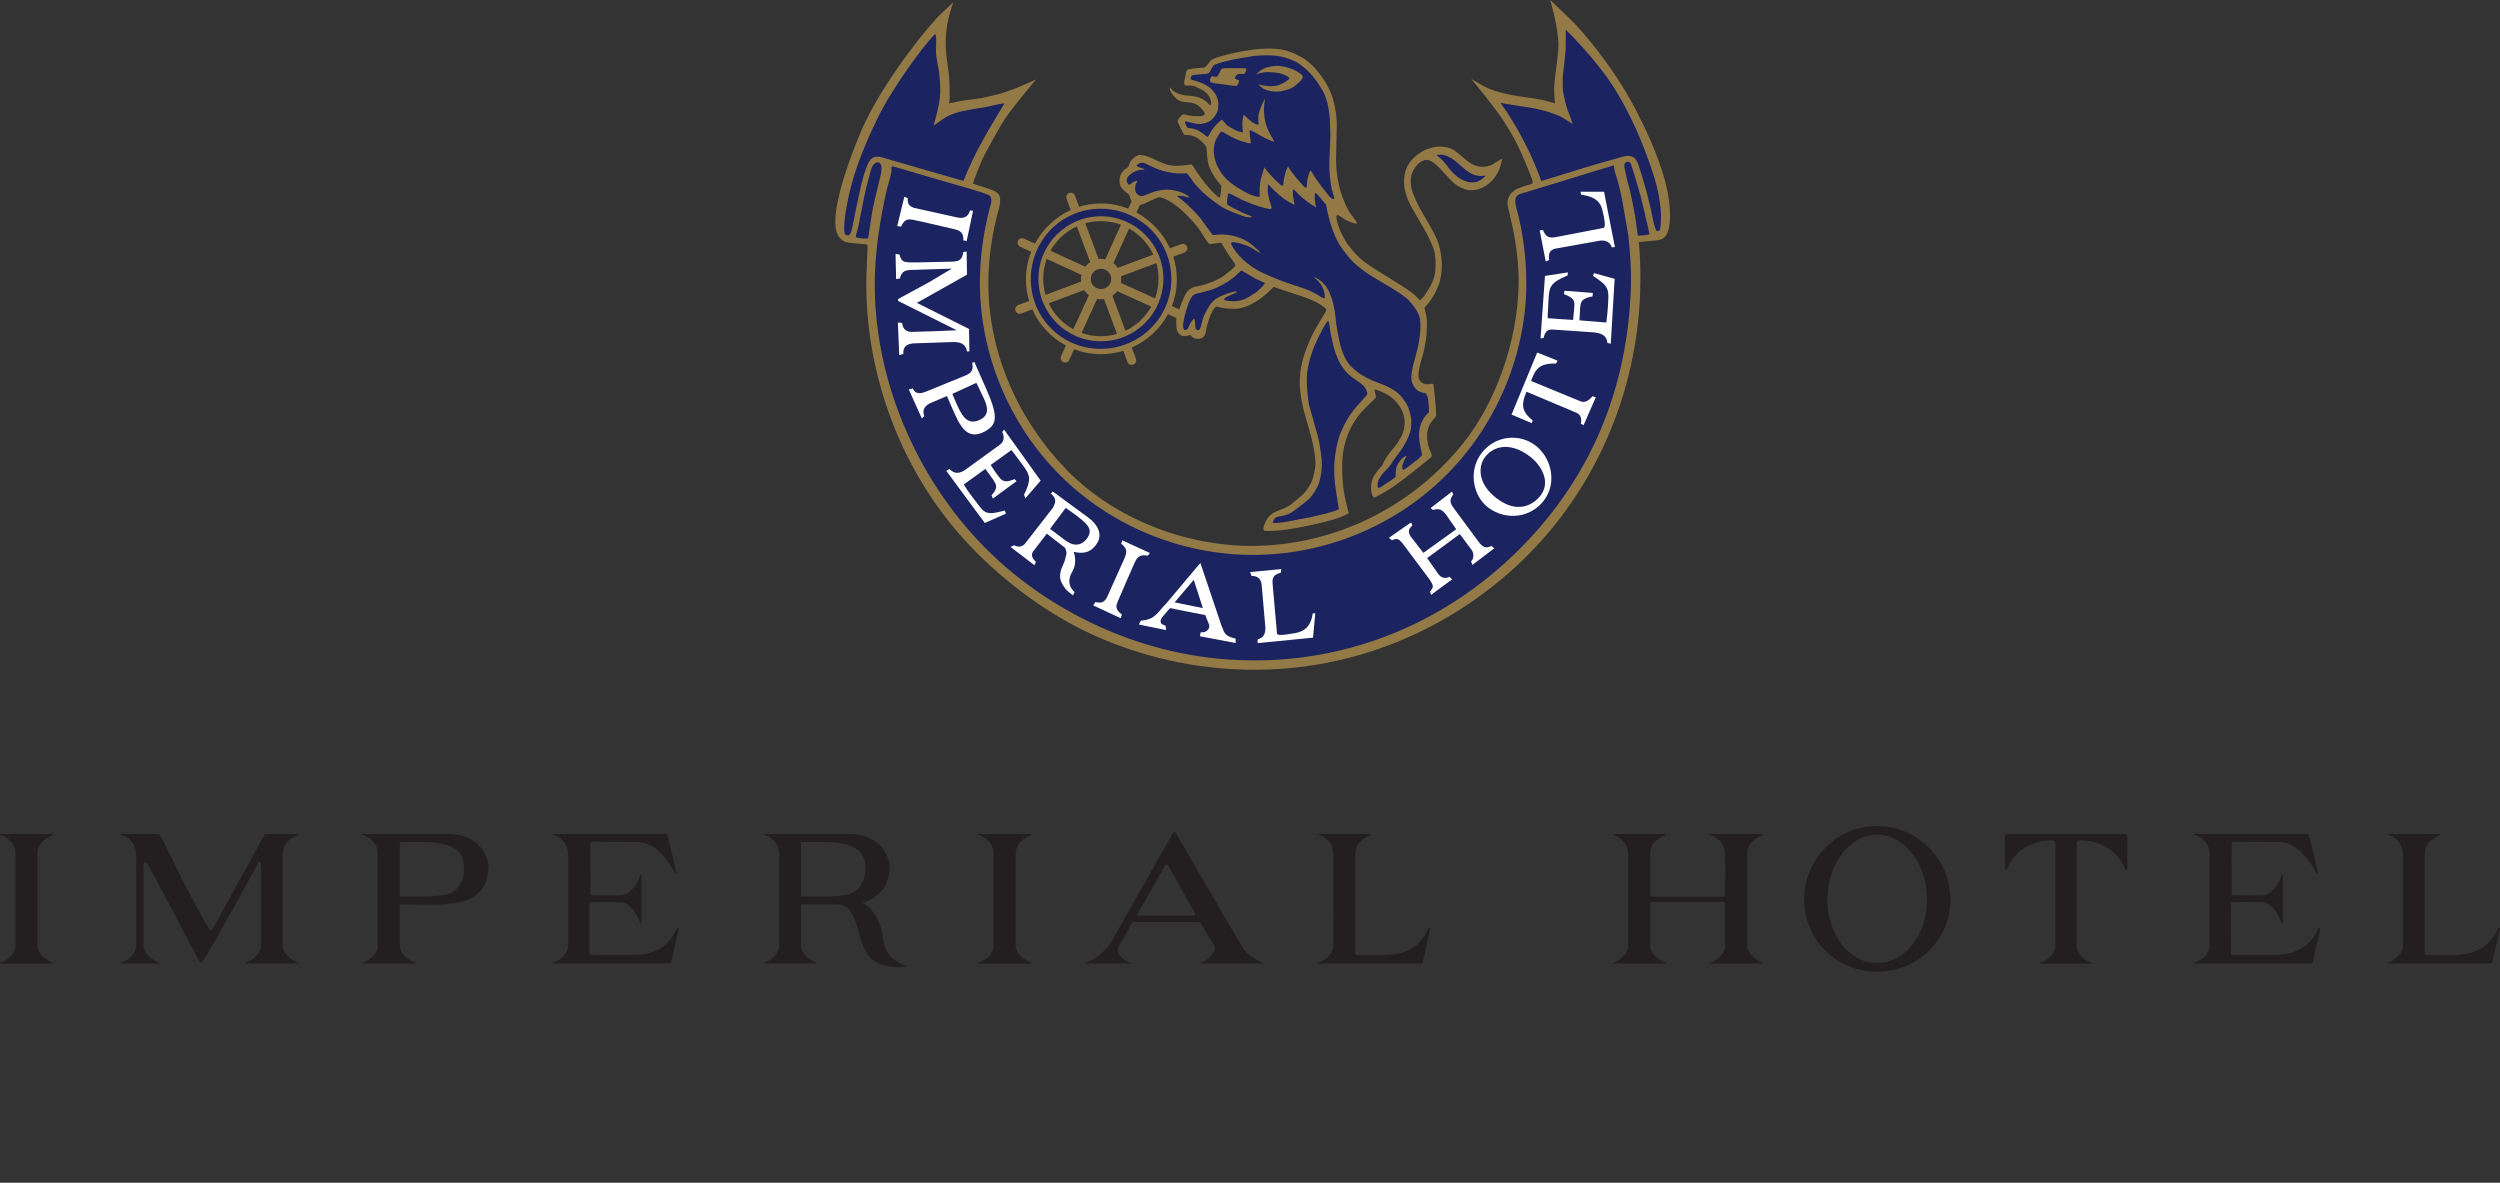 <?xml version="1.0" encoding="UTF-8"?> <svg xmlns="http://www.w3.org/2000/svg" width="40mm" height="18.924mm" version="1.1" viewBox="0 0 40 18.924" xml:space="preserve"><rect x="0" y="0" width="40" height="18.924" fill="#333333" stroke="none"/><defs><clipPath id="clipPath62480"><g transform="matrix(2.835 0 0 -2.835 -1042 523.66)"><path d="m220 7.0105e-6h200v210h-200z" stroke-width=".353"></path></g></clipPath><clipPath id="clipPath62486"><g transform="matrix(2.835 0 0 -2.835 -1044.5 521.37)"><path d="m220 7.0105e-6h200v210h-200z" stroke-width=".353"></path></g></clipPath><clipPath id="clipPath62492"><g transform="matrix(2.835 0 0 -2.835 -1049.9 511.74)"><path d="m220 7.0105e-6h200v210h-200z" stroke-width=".353"></path></g></clipPath><clipPath id="clipPath62498"><g transform="matrix(2.835 0 0 -2.835 -1064.1 515.43)"><path d="m220 7.0105e-6h200v210h-200z" stroke-width=".353"></path></g></clipPath><clipPath id="clipPath62504"><g transform="matrix(2.835 0 0 -2.835 -1064.4 525.81)"><path d="m220 7.0105e-6h200v210h-200z" stroke-width=".353"></path></g></clipPath><clipPath id="clipPath62510"><g transform="matrix(2.835 0 0 -2.835 -1061.9 530.38)"><path d="m220 7.0105e-6h200v210h-200z" stroke-width=".353"></path></g></clipPath><clipPath id="clipPath62516"><g transform="matrix(2.835 0 0 -2.835 -1059.2 532.49)"><path d="m220 7.0105e-6h200v210h-200z" stroke-width=".353"></path></g></clipPath><clipPath id="clipPath62522"><g transform="matrix(2.835 0 0 -2.835 -1050.8 536.56)"><path d="m220 7.0105e-6h200v210h-200z" stroke-width=".353"></path></g></clipPath><clipPath id="clipPath62528"><g transform="matrix(2.835 0 0 -2.835 -1045.4 535.16)"><path d="m220 7.0105e-6h200v210h-200z" stroke-width=".353"></path></g></clipPath><clipPath id="clipPath62534"><g transform="matrix(2.835 0 0 -2.835 -1041.5 532.22)"><path d="m220 7.0105e-6h200v210h-200z" stroke-width=".353"></path></g></clipPath><clipPath id="clipPath62540"><g transform="matrix(2.835 0 0 -2.835 -1036.2 530.36)"><path d="m220 7.0105e-6h200v210h-200z" stroke-width=".353"></path></g></clipPath><clipPath id="clipPath62546"><g transform="matrix(2.835 0 0 -2.835 -1036.4 525.2)"><path d="m220 7.0105e-6h200v210h-200z" stroke-width=".353"></path></g></clipPath><clipPath id="clipPath62552"><g transform="matrix(2.835 0 0 -2.835 -1033.6 523.41)"><path d="m220 7.0105e-6h200v210h-200z" stroke-width=".353"></path></g></clipPath><clipPath id="clipPath62558"><g transform="matrix(2.835 0 0 -2.835 -1033.5 517.8)"><path d="m220 7.0105e-6h200v210h-200z" stroke-width=".353"></path></g></clipPath><clipPath id="clipPath62564"><g transform="matrix(2.835 0 0 -2.835 -1065.2 519.05)"><path d="m220 7.0105e-6h200v210h-200z" stroke-width=".353"></path></g></clipPath><clipPath id="clipPath62570"><g transform="matrix(2.835 0 0 -2.835 -1065 523.39)"><path d="m220 7.0105e-6h200v210h-200z" stroke-width=".353"></path></g></clipPath><clipPath id="clipPath62576"><g transform="matrix(2.835 0 0 -2.835 -1043.1 533.19)"><path d="m220 7.0105e-6h200v210h-200z" stroke-width=".353"></path></g></clipPath><clipPath id="clipPath62582"><g transform="matrix(2.835 0 0 -2.835 -1042.1 523.24)"><path d="m220 7.0105e-6h200v210h-200z" stroke-width=".353"></path></g></clipPath><clipPath id="clipPath62588"><g transform="matrix(2.835 0 0 -2.835 -1051 511.55)"><path d="m220 7.0105e-6h200v210h-200z" stroke-width=".353"></path></g></clipPath><clipPath id="clipPath62594"><g transform="matrix(2.835 0 0 -2.835 -1059.6 515.73)"><path d="m220 7.0105e-6h200v210h-200z" stroke-width=".353"></path></g></clipPath><clipPath id="clipPath62600"><g transform="matrix(2.835 0 0 -2.835 -1055.5 529.48)"><path d="m220 7.0105e-6h200v210h-200z" stroke-width=".353"></path></g></clipPath><clipPath id="clipPath62606"><g transform="matrix(2.835 0 0 -2.835 -1054.2 525.72)"><path d="m220 7.0105e-6h200v210h-200z" stroke-width=".353"></path></g></clipPath><clipPath id="clipPath62612"><g transform="matrix(2.835 0 0 -2.835 -1049.6 520.65)"><path d="m220 7.0105e-6h200v210h-200z" stroke-width=".353"></path></g></clipPath><clipPath id="clipPath62618"><g transform="matrix(2.835 0 0 -2.835 -1032 516.27)"><path d="m220 7.0105e-6h200v210h-200z" stroke-width=".353"></path></g></clipPath><clipPath id="clipPath62624"><g transform="matrix(2.835 0 0 -2.835 -1066.4 518.58)"><path d="m220 7.0105e-6h200v210h-200z" stroke-width=".353"></path></g></clipPath><clipPath id="clipPath62630"><g transform="matrix(2.835 0 0 -2.835 -1062 516.12)"><path d="m220 7.0105e-6h200v210h-200z" stroke-width=".353"></path></g></clipPath><clipPath id="clipPath62636"><g transform="matrix(2.835 0 0 -2.835 -1065.5 515.69)"><path d="m220 7.0105e-6h200v210h-200z" stroke-width=".353"></path></g></clipPath><clipPath id="clipPath62642"><g transform="matrix(2.835 0 0 -2.835 -1038 512.34)"><path d="m220 7.0105e-6h200v210h-200z" stroke-width=".353"></path></g></clipPath><clipPath id="clipPath62678"><g transform="matrix(2.835 0 0 -2.835 -1077.3 551.51)"><path d="m220 7.0105e-6h200v210h-200z" stroke-width=".353"></path></g></clipPath><clipPath id="clipPath62684"><g transform="matrix(2.835 0 0 -2.835 -1046.3 549.36)"><path d="m220 7.0105e-6h200v210h-200z" stroke-width=".353"></path></g></clipPath><clipPath id="clipPath62690"><g transform="matrix(2.835 0 0 -2.835 -1030.6 548.4)"><path d="m220 7.0105e-6h200v210h-200z" stroke-width=".353"></path></g></clipPath><clipPath id="clipPath62696"><g transform="matrix(2.835 0 0 -2.835 -1012.4 548.4)"><path d="m220 7.0105e-6h200v210h-200z" stroke-width=".353"></path></g></clipPath><clipPath id="clipPath62702"><g transform="matrix(2.835 0 0 -2.835 -1102.1 551.06)"><path d="m220 7.0105e-6h200v210h-200z" stroke-width=".353"></path></g></clipPath><clipPath id="clipPath62708"><g transform="matrix(2.835 0 0 -2.835 -1053.6 551.06)"><path d="m220 7.0105e-6h200v210h-200z" stroke-width=".353"></path></g></clipPath><clipPath id="clipPath62714"><g transform="matrix(2.835 0 0 -2.835 -1096.9 551.54)"><path d="m220 7.0105e-6h200v210h-200z" stroke-width=".353"></path></g></clipPath><clipPath id="clipPath62720"><g transform="matrix(2.835 0 0 -2.835 -1022.5 551.54)"><path d="m220 7.0105e-6h200v210h-200z" stroke-width=".353"></path></g></clipPath><clipPath id="clipPath62726"><g transform="matrix(2.835 0 0 -2.835 -1004 546.99)"><path d="m220 7.0105e-6h200v210h-200z" stroke-width=".353"></path></g></clipPath><clipPath id="clipPath62732"><g transform="matrix(2.835 0 0 -2.835 -1070.4 548.87)"><path d="m220 7.0105e-6h200v210h-200z" stroke-width=".353"></path></g></clipPath><clipPath id="clipPath62738"><g transform="matrix(2.835 0 0 -2.835 -1088.5 545.66)"><path d="m220 7.0105e-6h200v210h-200z" stroke-width=".353"></path></g></clipPath><clipPath id="clipPath62744"><g transform="matrix(2.835 0 0 -2.835 -1038.9 545.66)"><path d="m220 7.0105e-6h200v210h-200z" stroke-width=".353"></path></g></clipPath><clipPath id="clipPath62750"><g transform="matrix(2.835 0 0 -2.835 -994.52 545.66)"><path d="m220 7.0105e-6h200v210h-200z" stroke-width=".353"></path></g></clipPath></defs><g transform="matrix(.353 0 0 -.353 .843 13.344)" clip-path="url(#clipPath62750)"><path d="m0 0v-0.044c-0.297-0.157-0.678-0.311-0.691-0.875v-4.144c0.013-0.39 0.38-0.628 0.691-0.774v-0.036h-2.391v0.032c0.245 0.066 0.702 0.366 0.702 0.778 0 0.349 2e-3 3.553 0 4.117-4e-3 0.61-0.45 0.844-0.702 0.911v0.035z" fill="#231f20"></path></g><g transform="matrix(.353 0 0 -.353 16.498 13.344)" clip-path="url(#clipPath62744)"><path d="m0 0v-0.044c-0.308-0.157-0.687-0.311-0.698-0.875v-4.144c0.011-0.39 0.379-0.628 0.698-0.774v-0.036h-2.397v0.032c0.242 0.066 0.699 0.366 0.699 0.778 0 0.349 4e-3 3.553 0 4.117-1e-3 0.61-0.45 0.844-0.699 0.911v0.035z" fill="#231f20"></path></g><g transform="matrix(.353 0 0 -.353 33.992 13.344)" clip-path="url(#clipPath62738)"><path d="m0 0c0.057 0 0.13-0.027 0.13-0.116v-1.506l-0.082 4e-3c-0.4 0.966-1.233 1.317-2.074 1.336-0.091-0.024-0.137-0.036-0.139-0.129v-4.652c0-0.414 0.458-0.712 0.701-0.778v-0.035h-2.364v0.035c0.246 0.066 0.695 0.364 0.695 0.778v4.652c-5e-3 0.093-0.042 0.105-0.132 0.129-0.841-0.019-1.673-0.37-2.074-1.336l-0.082-4e-3v1.506c0 0.089 0.071 0.116 0.131 0.116z" fill="#231f20"></path></g><g transform="matrix(.353 0 0 -.353 27.603 14.475)" clip-path="url(#clipPath62732)"><path d="m0 0v-1.859c0-0.412-0.456-0.712-0.703-0.778v-0.032h2.399v0.036c-0.316 0.146-0.682 0.384-0.695 0.774v4.144c0.013 0.564 0.391 0.718 0.695 0.875v0.044h-2.399v-0.035c0.253-0.066 0.702-0.301 0.703-0.911 5e-3 -0.253-2e-3 -0.984 0-1.788-2e-3 -0.064-0.023-0.099-0.104-0.106h-3.245c-0.024-2e-3 -0.051 0.015-0.051 0.062v1.859c0.01 0.564 0.39 0.718 0.696 0.875v0.044h-2.398v-0.035c0.251-0.066 0.699-0.301 0.704-0.911 1e-3 -0.564 0-3.768 0-4.117 0-0.412-0.459-0.712-0.704-0.778v-0.032h2.398v0.036c-0.317 0.146-0.686 0.384-0.696 0.774v1.914c3e-3 0.036 0.018 0.062 0.057 0.069 0.125-6e-3 3.239 0 3.239 0 0.054-6e-3 0.102-0.045 0.104-0.124" fill="#231f20"></path></g><g transform="matrix(.353 0 0 -.353 4.175 13.814)" clip-path="url(#clipPath62726)"><path d="m0 0c0 0.104-0.105 0.063-0.13 0.015-0.031-0.063-1.616-3.007-2.51-4.461-0.038-0.059-0.119-0.048-0.155 4e-3 -0.021 0.035-2.222 4.245-2.361 4.442-0.097 0.094-0.161 0.022-0.164-0.137-1e-3 -0.158 0-3.594 0-3.594 0.01-0.39 0.381-0.628 0.697-0.774v-0.036h-1.737v0.032c0.245 0.066 0.703 0.366 0.703 0.778 0 0.349 4e-3 3.553 0 4.117-5e-3 0.61-0.453 0.844-0.703 0.911v0.035h1.684s0.078 0 0.128-0.082c0.207-0.407 1.405-2.9 2.194-4.221 0.044-0.089 0.139-0.051 0.159-0.01 0.648 1.163 1.481 2.695 2.322 4.218 0.01 0.02 0.063 0.095 0.127 0.095h1.428v-0.044c-0.305-0.157-0.686-0.311-0.696-0.875v-4.144c0.01-0.39 0.379-0.628 0.696-0.774v-0.036h-2.396v0.032c0.243 0.066 0.714 0.366 0.714 0.778 0 0.316-2e-3 3.203 0 3.731" fill="#231f20"></path></g><g transform="matrix(.353 0 0 -.353 10.705 15.416)" clip-path="url(#clipPath62720)"><path d="m0 0c0.084 0 0.121 0.131 0.104 0.065-0.02-0.065 0.345 1.546 0.345 1.546-0.037-5e-3 -0.056 0-0.086 0-0.367-0.837-0.934-1.136-1.832-1.227-0.584 7e-3 -1.42 7e-3 -2.025 0-0.037 0-0.105 0-0.117 0.093 6e-3 0.426-9e-3 1.462 0 2.211-4e-3 0.072 0.083 0.09 0.134 0.09 0.403 8e-3 0.866 0.016 1.289 0 0.484-0.03 0.803-0.678 0.885-0.968h0.051v2.204h-0.06c-0.069-0.375-0.477-0.909-0.84-0.919-0.634-4e-3 -0.867-0.012-1.342-4e-3 -0.028 0-0.059 0.029-0.076 0.066 8e-3 0.814-0.018 1.282 0 2.286 8e-3 0.05 0.063 0.075 0.128 0.075 0.436 3e-3 1.241-0.013 2.13-0.013 0.769-0.091 1.292-0.875 1.585-1.402 0.018-0.027 0.045 0.015 0.063-0.011-0.135 0.57-0.297 1.345-0.414 1.729-0.013 0.02-0.028 0.044-0.083 0.052h-5.112v-0.035c0.25-0.067 0.699-0.301 0.701-0.911 4e-3 -0.564 0-3.768 0-4.117 0-0.412-0.454-0.712-0.701-0.778v-0.032z" fill="#231f20"></path></g><g transform="matrix(.353 0 0 -.353 36.969 15.416)" clip-path="url(#clipPath62714)"><path d="m0 0c0.08 0 0.117 0.131 0.1 0.065-0.02-0.065 0.349 1.546 0.349 1.546-0.039-5e-3 -0.058 0-0.088 0-0.366-0.837-0.936-1.136-1.832-1.227-0.583 7e-3 -1.422 7e-3 -2.025 0-0.039 0-0.106 0-0.115 0.093 4e-3 0.426-0.011 1.462 0 2.211-4e-3 0.072 0.082 0.09 0.133 0.09 0.402 8e-3 0.867 0.016 1.288 0 0.482-0.03 0.803-0.678 0.885-0.968h0.053v2.204h-0.062c-0.071-0.375-0.477-0.909-0.841-0.919-0.634-4e-3 -0.866-0.012-1.341-4e-3 -0.029 0-0.057 0.029-0.076 0.066 8e-3 0.814-0.018 1.282 0 2.286 8e-3 0.05 0.066 0.075 0.127 0.075 0.439 3e-3 1.24-0.013 2.131-0.013 0.769-0.091 1.293-0.875 1.585-1.402 0.017-0.027 0.045 0.015 0.065-0.011-0.137 0.57-0.297 1.345-0.417 1.729-0.011 0.02-0.028 0.044-0.084 0.052h-5.11v-0.035c0.253-0.067 0.7-0.301 0.704-0.911v-4.117c0-0.412-0.457-0.712-0.704-0.778v-0.032z" fill="#231f20"></path></g><g transform="matrix(.353 0 0 -.353 21.685 15.248)" clip-path="url(#clipPath62708)"><path d="m0 0c0.015-0.093 0.122-0.093 0.161-0.093h1.338c0.898 0.091 1.452 0.391 1.818 1.228 0.033 0 0.049-5e-3 0.086 0 0 0-0.364-1.612-0.344-1.546 0.017 0.065-0.02-0.066-0.104-0.066h-4.639v0.033c0.244 0.065 0.688 0.366 0.688 0.777 0 0.35 5e-3 3.554 0 4.117-3e-3 0.611-0.438 0.845-0.688 0.911v0.035h2.384v-0.043c-0.304-0.158-0.684-0.312-0.698-0.875z" fill="#231f20"></path></g><g transform="matrix(.353 0 0 -.353 38.794 15.248)" clip-path="url(#clipPath62702)"><path d="m0 0c0.013-0.093 0.122-0.093 0.159-0.093h1.339c0.898 0.091 1.468 0.391 1.835 1.228 0.029 0 0.049-5e-3 0.086 0 0 0-0.367-1.612-0.348-1.546 0.018 0.065-0.019-0.066-0.102-0.066h-4.652v0.033c0.245 0.065 0.701 0.366 0.701 0.777 0 0.35 3e-3 3.554 0 4.117-1e-3 0.611-0.451 0.845-0.701 0.911v0.035h2.384v-0.043c-0.304-0.158-0.685-0.312-0.698-0.875z" fill="#231f20"></path></g><g transform="matrix(.353 0 0 -.353 7.136 14.311)" clip-path="url(#clipPath62696)"><path d="m0 0c-0.595-0.125-1.217-0.1-2.091-0.089v2.461c1.192 0 2.89 0.179 2.904-1.116 0.04-0.786-0.418-1.193-0.813-1.256m0.113 2.74h-3.908v-0.035c0.253-0.066 0.7-0.301 0.702-0.911 3e-3 -0.564 0-3.768 0-4.117 0-0.411-0.458-0.712-0.702-0.778v-0.032h2.396v0.036c-0.316 0.146-0.68 0.384-0.695 0.774v1.867c0.581 0.026 2.754-0.19 3.426 0.406 0.344 0.29 0.559 0.504 0.596 1.332-0.037 0.649-0.607 1.458-1.815 1.458" fill="#231f20"></path></g><g transform="matrix(.353 0 0 -.353 13.558 14.311)" clip-path="url(#clipPath62690)"><path d="m0 0c-0.593-0.125-1.217-0.1-2.105-0.089v2.461c1.205 0 2.904 0.179 2.918-1.116 0.04-0.786-0.418-1.193-0.813-1.256m1.704-2.37c-0.156 0.396-0.05 1.399-1.027 2.004 0 0 0.332 0.036 0.644 0.316 0.298 0.257 0.558 0.504 0.595 1.332-0.037 0.649-0.609 1.458-1.801 1.458h-3.91v-0.035c0.253-0.066 0.7-0.301 0.702-0.911 3e-3 -0.564 0-3.768 0-4.117 0-0.411-0.458-0.712-0.702-0.778v-0.032h2.385v0.036c-0.316 0.146-0.684 0.384-0.695 0.774v1.872c0.328-5e-3 1.621 0 1.621 0 1.072 0 0.844-1.741 1.533-2.421 0.318-0.361 1.08-0.494 1.65-0.385-0.518 0.195-0.838 0.437-0.995 0.887" fill="#231f20"></path></g><g transform="matrix(.353 0 0 -.353 19.105 14.647)" clip-path="url(#clipPath62684)"><path d="m0 0h-2.509c-0.027 7e-3 -0.058 7e-3 -0.057 0.055 0.023 0.038 1.238 2.195 1.238 2.195 0.035 0.078 0.129 0.069 0.169-0.016 0.068-0.131 1.189-2.117 1.21-2.159 0.03-0.058-0.021-0.075-0.051-0.075m2.22-1.493-3.083 5.287h-0.063l-2.777-4.907c-0.318-0.585-0.961-0.97-1.206-1.035v-0.033h2.068v0.039c-0.316 0.029-0.749 0.431-0.585 0.74 0.102 0.133 0.594 1.019 0.607 1.05 0.029 0.051 0.061 0.046 0.096 0.051h2.926c0.044 0 0.064-0.01 0.094-0.053 0.031-0.048 0.417-0.694 0.604-0.998 0.204-0.313-0.378-0.741-0.585-0.796v-0.033h2.791v0.036c-0.341 0.144-0.698 0.409-0.887 0.652" fill="#231f20"></path></g><g transform="matrix(.353 0 0 -.353 30.033 15.408)" clip-path="url(#clipPath62678)"><path d="m0 0c-1.237 0-2.25 1.259-2.25 2.875 0 1.617 1.013 2.938 2.25 2.938 1.253 0 2.266-1.321 2.266-2.938 0-1.616-1.013-2.875-2.266-2.875m0 6.208c-1.823 0-3.308-1.497-3.308-3.333s1.485-3.272 3.308-3.272c1.834 0 3.324 1.436 3.324 3.272s-1.49 3.333-3.324 3.333" fill="#231f20"></path></g><g transform="matrix(.353 0 0 -.353 16.166 1.59)" clip-path="url(#clipPath62642)"><path d="m0 0c-0.174-0.036-0.467-0.112-0.714-0.164-0.234-0.048-0.573-0.12-0.781-0.163-0.081-0.018-0.486-0.093-0.708-0.132-0.23-0.039-0.457-0.098-0.659-0.198-0.2-0.105-0.443-0.31-0.443-0.31 0.088 0.28 0.164 0.567 0.185 0.7 0.043 0.263 0.058 0.374 0.058 0.719 0 0.222-0.015 0.423-0.042 0.664-0.039 0.329-0.106 0.599-0.141 0.909-0.032 0.272-0.035 0.858-0.036 0.938-4e-3 0.065-0.121 0.074-0.14 0.051-0.876-0.889-1.966-2.475-2.695-3.894-0.719-1.415-1.035-2.487-1.282-3.524-0.278-1.156-0.215-1.596-0.173-1.676 0.029-0.061 0.071-0.117 0.156-0.135 0.209-0.043 0.273 0.202 0.273 0.202 0.143 0.604 0.165 0.779 0.21 0.997 0.052 0.241 0.247 1.095 0.318 1.373 0.073 0.278 0.166 0.658 0.302 0.844 0.125 0.172 0.321 0.172 0.591 0.065l3.671-1.05c0.27 0.62 0.543 1.154 0.731 1.528 0 0 0.385 0.719 0.593 1.074 0.211 0.352 0.726 1.182 0.726 1.182" fill="#1b2360"></path></g><g transform="matrix(.353 0 0 -.353 25.867 2.772)" clip-path="url(#clipPath62636)"><path d="m0 0c0.134-0.398 0.291-0.984 0.366-1.445 0.281-1.38 0.401-2.15 0.371-3.938-0.034-2.061-0.512-4.4-1.469-6.537-0.933-2.073-2.323-3.951-3.872-5.431-3.287-3.138-7.568-4.872-12.145-4.792-2.361 0.041-4.645 0.535-6.781 1.495-2.065 0.926-3.946 2.254-5.5 3.898-3.132 3.307-4.814 7.641-4.645 12.141 0.037 1.005 0.19 2.393 0.52 3.811 0.06 0.251 0.133 0.488 0.199 0.757 0.011 0.209 0.031 0.365 0.069 0.42l2.268-0.656s1.643-0.482 2.003-0.589c0.328-0.097 0.402-0.222 0.267-0.719-0.136-0.502-0.454-1.895-0.454-3.417 0-2.919 1.472-6.45 3.683-8.662 1.871-1.871 4.901-3.546 8.644-3.546 3.024 0 6.259 1.153 8.587 3.503 2.264 2.284 3.706 5.487 3.706 8.729 0 1.057-0.15 2.129-0.387 3.082-0.179 0.581-0.135 0.909 0.117 1.004 0.309 0.118 4.375 1.322 4.375 1.322s0.024-0.274 0.078-0.43" fill="#1b2360"></path></g><g transform="matrix(.353 0 0 -.353 24.646 2.921)" clip-path="url(#clipPath62630)"><path d="m0 0c-0.273 0.726-0.608 1.448-0.82 1.852-0.447 0.837-1.224 1.921-1.224 1.921s1.323-0.22 1.883-0.32c0.596-0.106 1.081-0.319 1.414-0.534 0 0-0.234 0.688-0.293 0.975-0.06 0.285-0.064 0.753-0.022 1.05 0.044 0.297 0.108 0.729 0.119 1.041 0.012 0.313 0.01 1.103 0.01 1.103 0.549-0.421 1.726-1.756 2.383-2.797 0.543-0.855 0.964-1.826 1.133-2.227 0.313-0.729 0.576-1.354 0.777-2.203 0.197-0.853 0.196-1.625 0.158-1.894-9e-3 -0.078-0.067-0.226-0.171-0.238-0.151-0.017-0.182 0.142-0.221 0.234-0.086 0.362-0.204 0.84-0.32 1.383-0.121 0.471-0.377 1.312-0.482 1.566-0.083 0.195-0.262 0.274-0.53 0.218z" fill="#1b2360"></path></g><g transform="matrix(.353 0 0 -.353 26.186 3.79)" clip-path="url(#clipPath62624)"><path d="m0 0c-0.033 0.22-0.139 1.061-0.198 1.354-0.062 0.299-0.161 0.742-0.259 1.153-0.06 0.252-0.17 0.595-0.153 0.744 4e-3 0.061 0.049 0.16 0.141 0.191 0.149 0.05 0.232 0 0.307-0.243 0.102-0.33 0.279-0.918 0.435-1.468 0.102-0.485 0.325-1.375 0.377-1.662-0.11-0.035-0.446-0.064-0.65-0.069" fill="#1b2360"></path></g><g transform="matrix(.353 0 0 -.353 14.075 2.974)" clip-path="url(#clipPath62618)"><path d="m0 0c-0.046-0.172-0.084-0.435-0.144-0.655-0.051-0.196-0.116-0.517-0.149-0.723-0.026-0.174-0.093-0.636-0.158-1.051-0.203-0.033-0.569 0.031-0.688 0.07 0.176 0.662 0.232 1.065 0.312 1.45 0.063 0.323 0.14 0.602 0.208 0.898 0.088 0.384 0.155 0.733 0.296 0.966 0.065 0.11 0.179 0.157 0.29 0.148 0.117-0.014 0.165-0.16 0.179-0.26 0.015-0.121-9e-3 -0.248-0.048-0.409-0.037-0.163-0.054-0.272-0.098-0.434" fill="#1b2360"></path></g><g transform="matrix(.353 0 0 -.353 20.264 4.521)" clip-path="url(#clipPath62612)"><path d="m0 0s-0.279 0.12-0.426 0.192c-0.172 0.085-0.362 0.194-0.469 0.263-0.106 0.072-0.249 0.148-0.249 0.148s-0.175-0.169-0.326-0.291c-0.161-0.13-0.44-0.326-0.779-0.486-0.234-0.109-0.49-0.163-0.668-0.211-0.176-0.045-0.286-0.044-0.437-0.149-0.184-0.13-0.266-0.465-0.334-0.711-0.073-0.274-0.16-0.609-0.15-0.733 0.011-0.184 0.124-0.239 0.215-0.204 0.107 0.039 0.156 0.223 0.222 0.351 0.032 0.066 0.089 0.142 0.104 0.137 0.013-4e-3 0.013-0.099 0.013-0.158 0-0.085 3e-3 -0.14 0.011-0.173 0.011-0.06 0.026-0.079 0.07-0.127 0.049-0.055 0.212-0.14 0.282 0.19 0.05 0.225 0.086 0.381 0.199 0.601 0.109 0.206 0.249 0.433 0.422 0.573 0.125 0.095 0.429 0.226 0.531 0.263 0.167 0.06 0.333 0.086 0.333 0.086s-0.348-0.126-0.468-0.224c-0.104-0.082-0.075-0.112-0.075-0.112s-0.028-0.079 0.324-0.109c0.346-0.03 0.652 0.067 0.871 0.194 0.198 0.113 0.41 0.281 0.518 0.373 0.138 0.112 0.266 0.317 0.266 0.317" fill="#1b2360"></path></g><g transform="matrix(.353 0 0 -.353 21.891 6.309)" clip-path="url(#clipPath62606)"><path d="m0 0c0.036 0.087-0.09 0.332-0.147 0.393-0.056 0.06-0.178 0.157-0.325 0.26-0.384 0.274-0.468 0.371-0.589 0.522-0.143 0.176-0.267 0.381-0.329 0.565-0.067 0.193-0.145 0.446-0.18 0.612-0.034 0.163-0.098 0.399-0.125 0.596-0.026 0.205-0.015 0.414-0.119 0.421-0.102 7e-3 -0.287-0.402-0.433-0.674-0.153-0.283-0.324-0.665-0.441-1.1-0.118-0.437-0.145-0.741-0.147-1.048-8e-3 -0.378 0.07-0.894 0.118-1.07s0.136-0.469 0.195-0.676c0.043-0.15 0.19-0.677 0.253-0.978 0.074-0.338 0.105-0.604 0.12-0.975 0.014-0.332-0.071-0.733-0.167-0.946-0.06-0.134-0.206-0.404-0.387-0.575-0.199-0.187-0.33-0.289-0.62-0.511-0.321-0.241-0.469-0.252-0.684-0.288-0.284-0.05-0.337-0.197-0.366-0.324-0.02-0.069 0.093-0.083 0.26-0.068 0.316 0.027 0.673 0.112 0.929 0.15 0.305 0.045 0.849 0.178 1.259 0.271 0.408 0.091 0.653 0.225 0.653 0.225s-0.059 0.301-0.097 0.563c-0.04 0.312-0.137 0.763-0.127 1.249 0.01 0.514 0.067 0.827 0.15 1.23 0.075 0.367 0.358 0.918 0.475 1.092 0.155 0.23 0.355 0.488 0.502 0.653 0.104 0.118 0.348 0.377 0.369 0.431" fill="#1b2360"></path></g><g transform="matrix(.353 0 0 -.353 22.345 7.634)" clip-path="url(#clipPath62600)"><path d="m0 0s-0.174-0.146-0.335-0.243c-0.158-0.098-0.368-0.27-0.476-0.287-0.09-0.014-0.107 0.136-0.095 0.236 0.017 0.113 0.039 0.211 0.155 0.367 0.121 0.171 0.336 0.361 0.409 0.474 0.171 0.268 0.42 0.568 0.578 0.811 0.155 0.234 0.36 0.684 0.375 0.912 0.015 0.195 0.016 0.352-0.019 0.52-0.045 0.212-0.099 0.417-0.236 0.617-0.161 0.239-0.408 0.467-0.542 0.543-0.213 0.125-0.542 0.263-0.795 0.358-0.206 0.078-0.497 0.214-0.702 0.36-0.264 0.186-0.423 0.335-0.591 0.581-0.166 0.248-0.283 0.61-0.363 0.961-0.088 0.376-0.135 0.76-0.164 0.996-0.03 0.278-0.051 0.466-0.09 0.63-0.042 0.167-0.095 0.332-0.151 0.476-0.073 0.175-0.132 0.266-0.181 0.332-0.073 0.093-0.127 0.159-0.234 0.243-0.122 0.096-0.134 0.092-0.134 0.092s-3e-3 -0.016 0.059-0.073c0.051-0.045 0.09-0.103 0.173-0.236 0.055-0.092 0.078-0.16 0.107-0.263 0.026-0.102 0.054-0.283-9e-3 -0.326-0.056-0.035-0.254 0.107-0.377 0.177-0.125 0.071-0.443 0.233-0.61 0.286-0.169 0.053-0.612 0.193-0.918 0.307-0.298 0.112-0.813 0.295-1.238 0.544-0.309 0.182-0.638 0.496-0.807 0.677-0.15 0.157-0.356 0.464-0.327 0.556 0.023 0.084 0.117 0.078 0.223 0.062 0.132-0.019 0.338-0.081 0.503-0.14 0.215-0.076 0.544-0.309 0.512-0.274-0.076 0.074-0.21 0.187-0.386 0.31-0.187 0.128-0.376 0.209-0.562 0.276-0.199 0.07-0.451 0.109-0.653 0.109-0.203 0-0.421-0.075-0.477-5e-3 -0.026 0.033-0.401 0.555-0.519 0.73-0.096 0.138-0.425 0.47-0.613 0.646-0.187 0.178-0.362 0.308-0.446 0.364-0.085 0.055 0.055 0.113 0.208 0.087 0.074-0.013 0.289-0.075 0.289-0.075s-0.13 0.097-0.27 0.151c-0.138 0.055-0.319 0.113-0.585 0.139-0.196 0.017-0.508-0.034-0.642-0.078-0.176-0.056-0.339-0.13-0.48-0.182-0.214-0.076-0.332 0.048-0.394 0.137-0.074 0.105-0.059 0.303-0.015 0.409 0.038 0.089 0.073 0.124 0.073 0.124s-0.074-2e-3 -0.148-0.045c-0.042-0.026-0.078-0.059-0.121-0.098-0.103-0.081-0.146-0.019-0.209 0.098-0.034 0.067-0.018 0.137 0.021 0.211 0.04 0.082 0.13 0.169 0.223 0.219 0.043 0.025 0.168 0.097 0.246 0.126 0.114 0.039 0.293 0.04 0.293 0.04-0.055 0.022-0.086 0.029-0.137 0.042-0.039 7e-3 -0.067 0.021-0.097 0.031-0.144 0.051-0.117 0.117-0.07 0.151 0.167 0.118 0.239 0.112 0.343 0.078 0.09-0.03 0.223-0.102 0.356-0.167 0.148-0.07 0.308-0.139 0.578-0.208 0.258-0.065 0.414-0.091 0.637-0.091 0.224 0 0.371 0.012 0.371 0.012s0.144-0.175 0.222-0.288c0.113-0.161 0.282-0.367 0.473-0.547 0.207-0.195 0.769-0.635 0.975-0.742 0.232-0.117 0.6-0.259 0.79-0.328 0.161-0.058 0.192-0.062 0.356-0.085 0 0-0.116 0.042-0.269 0.113-0.114 0.052-0.329 0.15-0.458 0.217-0.118 0.059-0.343 0.161-0.339 0.22 0.012 0.24 0.022 0.601 0.144 0.537 0.034-0.018 0.23-0.088 0.347-0.16 0.117-0.069 0.476-0.228 0.648-0.294 0.25-0.094 0.422-0.161 0.688-0.22 0.26-0.058 0.181 0.019 0.147 0.127-0.067 0.2-0.112 0.404-0.122 0.635-0.01 0.205 0.046 0.385 0.094 0.312 0.048-0.069 0.448-0.452 0.66-0.605 0.211-0.154 0.463-0.317 0.452-0.278-0.017 0.048-0.053 0.225-0.067 0.404-0.019 0.189 0.011 0.306 0.099 0.245 0.063-0.042 0.251-0.25 0.43-0.391 0.168-0.134 0.336-0.248 0.43-0.313 0.075-0.054 0.065-0.041 0.053 0.055-0.046 0.386-0.037 0.532 0.071 0.507 0.051-0.014 0.151-0.147 0.216-0.225 0.126-0.156 0.181-0.215 0.299-0.332 0.024-0.191 0.1-0.49 0.173-0.742 0.086-0.293 0.192-0.571 0.3-0.792 0.112-0.225 0.288-0.551 0.628-0.903 0.31-0.321 0.666-0.584 0.886-0.731 0.223-0.152 0.547-0.319 0.935-0.561 0.391-0.239 0.705-0.438 0.931-0.7 0.188-0.218 0.373-0.517 0.412-0.68 0.034-0.144 0.041-0.452 0-0.851-0.037-0.332-0.139-0.742-0.237-1.096-0.097-0.353-0.144-0.542-0.149-0.801-6e-3 -0.266 0.118-0.446 0.266-0.555 0.135-0.103 0.366-0.117 0.366-0.117s0.068-0.131 0.096-0.253c0.016-0.065 0.034-0.277 0.044-0.347 7e-3 -0.072 0.01-0.315 0.01-0.315s-0.12-0.101-0.238-0.271c-0.08-0.113-0.172-0.315-0.2-0.546-0.026-0.229-0.012-0.419 0.032-0.631 0.044-0.211 0.105-0.474 0.09-0.488-0.099-0.107-0.226-0.226-0.312-0.289-0.074-0.054-0.387-0.306-0.503-0.385-0.114-0.078-0.191-1e-3 -0.178 0.168 0.012 0.107 0.044 0.171 0.117 0.306 0.036 0.063 0.013 0.097-0.081-0.021-0.093-0.119-0.166-0.196-0.201-0.34-0.025-0.094-0.03-0.163-0.034-0.243-4e-3 -0.086-6e-3 -0.197-6e-3 -0.197" fill="#1b2360"></path></g><g transform="matrix(.353 0 0 -.353 23.821 2.783)" clip-path="url(#clipPath62594)"><path d="m0 0s-0.232-0.032-0.396-0.021c-0.156 0.014-0.291 0.074-0.447 0.156-0.156 0.084-0.303 0.215-0.47 0.371-0.169 0.156-0.38 0.312-0.557 0.373-0.313 0.104-0.61-7e-3 -0.61-7e-3s0.268-0.243 0.454-0.458c0.11-0.125 0.197-0.31 0.539-0.576 0.208-0.163 0.444-0.274 0.653-0.284 0.214-9e-3 0.336 0.013 0.463 0.075 0.166 0.082 0.371 0.371 0.371 0.371" fill="#1b2360"></path></g><g transform="matrix(.353 0 0 -.353 20.78 1.311)" clip-path="url(#clipPath62588)"><path d="m0 0c-0.096-0.092-0.254-0.211-0.462-0.307-0.168-0.078-0.305-0.097-0.524-0.106-0.337-0.017-0.376 0.037-0.547 0.098-0.103 0.037-0.321 0.217-0.254 0.191 0.063-0.026 0.156-0.065 0.314-0.087 0.161-0.023 0.351-9e-3 0.55 0.045 0.203 0.055 0.41 0.181 0.474 0.23 0.058 0.053 0.099 0.118-0.069 0.209-0.131 0.076-0.299 0.137-0.434 0.162-0.122 0.023-0.192 0.031-0.386 0.027-0.137-5e-3 -0.239-0.014-0.359-0.042-0.039-0.01-0.211-0.068-0.211-0.068s0.269 0.217 0.455 0.278c0.188 0.059 0.384 0.088 0.565 0.072 0.264-0.025 0.449-0.083 0.602-0.155 0.242-0.117 0.386-0.213 0.43-0.263 0.046-0.05-0.015-0.158-0.144-0.284m-2.514 0.391c-0.047 0-0.183 8e-3 -0.25-0.014-0.05-0.015-0.079-0.043-0.126-0.107-0.068-0.099-0.038-0.147 0.076-0.183 0.117-0.039 0.07-0.087 0.042-0.154-0.049-0.109-0.105-0.084-0.313-0.06-0.171 0.021-0.371 0.044-0.651 0.082-0.14 0.019-0.243 0.056-0.259 0.087-0.018 0.036 0.021 0.109 0.06 0.175 0.011 0.021 0.229-0.05 0.273 8e-3 0.066 0.093 0.089 0.137 0.147 0.265 0.047 0.1 0.043 0.115 0.438 0.105 0.28-9e-3 0.532-3e-3 0.627-0.014 0.054-9e-3 0-0.186-0.064-0.19m4.044-5.137c-0.035 0.208-0.075 0.557-0.075 0.82 0 0.423 0.017 0.879 0.03 1.129 0.016 0.292-1e-3 0.707-0.014 0.961-0.021 0.41-0.079 0.859-0.204 1.205-0.114 0.309-0.393 0.684-0.567 0.895-0.158 0.195-0.473 0.492-0.727 0.647-0.344 0.208-0.786 0.324-1.135 0.343-0.243 0.016-0.571 0.013-0.895-0.032-0.148-0.022-0.382-0.061-0.773-0.131-0.309-0.056-0.482-0.104-0.656-0.156-0.149-0.046-0.302-0.079-0.368-0.137-0.062-0.059-0.101-0.1-0.117-0.137-0.019-0.036-0.048-0.085-0.082-0.144-0.018-0.029-0.051-0.094-0.102-0.107-0.053-0.014-0.132-0.016-0.239-0.019-0.12-0.01-0.198-0.02-0.283-0.031-0.078-8e-3 -0.156-3e-3 -0.208-0.058-0.043-0.044-0.08-0.137-0.046-0.185 0.037-0.049 0.085-0.063 0.157-0.084 0.13-0.036 0.303-0.092 0.428-0.15 0.141-0.059 0.352-0.198 0.503-0.419 0.07-0.103 0.128-0.245 0.143-0.386 0.01-0.07 0.011-0.289-0.022-0.387-0.047-0.13-0.136-0.253-0.206-0.326-0.071-0.071-0.168-0.162-0.334-0.207-0.138-0.036-0.271-0.038-0.361-0.027-0.2 0.027-0.336 0.072-0.481 0.107-0.062 0.015-0.102-0.064-0.056-0.166 0.024-0.048 0.049-0.091 0.049-0.091s0.038-0.097 0.113-0.104c0.077-6e-3 0.203-0.022 0.273-0.045 0.073-0.022 0.153-0.061 0.211-0.098 0.059-0.039 0.163-0.102 0.211-0.143 0.047-0.041 0.102-0.106 0.144-0.111 0.043-0.01 0.086 0.04 0.107 0.081 0.044 0.082 0.112 0.197 0.159 0.273 0.039 0.061 0.129 0.163 0.203 0.238 0.082 0.092 0.188 0.186 0.205 0.18 0.013-4e-3 0.115-0.147 0.224-0.235 0.111-0.09 0.347-0.209 0.43-0.25 0.082-0.042 0.282-0.094 0.316-0.079 0.036 0.015-4e-3 0.228-8e-3 0.364-6e-3 0.136 0.017 0.316 0.034 0.4 0.013 0.048 0.077-0.078 0.21-0.184 0.12-0.091 0.175-0.134 0.258-0.182 0.101-0.056 0.239-0.049 0.239-0.049s-0.039 0.257-6e-3 0.463c0.016 0.094 0.05 0.193 0.109 0.362 0.038 0.112 0.088 0.185 0.094 0.204 0.018 0.052-0.041-0.188-0.039-0.356 3e-3 -0.126 0.012-0.203 0.033-0.361 0.024-0.161 0.069-0.341 0.167-0.547 0.057-0.116 0.112-0.224 0.159-0.296 0.051-0.084 0.083-0.162 0.083-0.162s-0.444 0.195-0.57 0.268c-0.157 0.096-0.411 0.259-0.474 0.245-0.074-0.019-0.039-0.177-0.022-0.328 8e-3 -0.094 0.035-0.201 0.037-0.258 5e-3 -0.051-0.287 0.038-0.459 0.095-0.122 0.04-0.367 0.166-0.457 0.218-0.149 0.087-0.328 0.204-0.388 0.198-0.074-9e-3 -0.224-0.271-0.285-0.408-0.052-0.108-0.116-0.359-0.093-0.612 0.024-0.225 0.082-0.414 0.168-0.597 0.114-0.237 0.266-0.451 0.41-0.588 0.103-0.099 0.262-0.239 0.493-0.386 0.218-0.141 0.449-0.258 0.616-0.331 0.185-0.079 0.371-0.114 0.465-0.123 0.017-2e-3 -6e-3 0.276 4e-3 0.453 8e-3 0.142 0.044 0.324 0.089 0.51 0.047 0.189 0.1 0.355 0.1 0.355s0.105-0.157 0.166-0.226c0.066-0.077 0.141-0.151 0.227-0.243 0.043-0.044 0.117-0.111 0.193-0.185 0.035-0.033 0.074-0.069 0.168-0.128 0.074-0.048 0.122-0.047 0.142 0.173 0.013 0.153 0.056 0.339 0.089 0.45 0.036 0.108 0.077 0.195 0.077 0.195s0.115-0.184 0.184-0.267c0.063-0.073 0.133-0.171 0.19-0.242 0.065-0.085 0.132-0.159 0.195-0.23 0.078-0.083 0.148-0.164 0.239-0.192 0.07-0.019 0.078 0.069 0.079 0.133 6e-3 0.126 0.016 0.198 0.048 0.349 0.02 0.097 0.054 0.177 0.093 0.267 0.056-0.108 0.153-0.241 0.239-0.358 0.071-0.099 0.161-0.255 0.24-0.353 0.128-0.164 0.268-0.342 0.33-0.407 0.195-0.202 0.285-0.153 0.295-0.094 0.011 0.058-0.081 0.342-0.116 0.557" fill="#1b2360"></path></g><g transform="matrix(.353 0 0 -.353 17.618 5.432)" clip-path="url(#clipPath62582)"><path d="m0 0c-1.516 0-2.745 1.229-2.745 2.744 0 1.518 1.229 2.745 2.745 2.745s2.746-1.227 2.746-2.745c0-1.515-1.23-2.744-2.746-2.744m0 6.01c-1.809 0-3.277-1.469-3.277-3.278 0-1.81 1.468-3.279 3.277-3.279 1.812 0 3.28 1.469 3.28 3.279 0 1.809-1.468 3.278-3.28 3.278" fill="#1b2360"></path></g><g transform="matrix(.353 0 0 -.353 17.987 8.943)" clip-path="url(#clipPath62576)"><path d="m0 0c0.124 0.291 0.166 0.451-0.134 0.687l0.043 0.158 1.258-0.577-0.099-0.122c-0.358 0.074-0.475-0.064-0.589-0.302 0 0-0.722-1.645-0.782-1.801-0.058-0.156-0.124-0.324 0.2-0.563l-0.058-0.166-1.245 0.582 0.102 0.151c0.252-0.055 0.381-0.035 0.523 0.208z" fill="#fff"></path></g><g transform="matrix(.353 0 0 -.353 25.717 5.486)" clip-path="url(#clipPath62570)"><path d="m0 0c-9e-3 0.32-0.263 0.462-0.704 0.483l-1.736 0.119c-0.201 0.012-0.367-9e-3 -0.447-0.379l-0.139-0.021 0.2 2.833 1.041 0.16-0.019-0.14c-0.772-0.322-0.825-0.514-0.858-1.028-0.049-0.788-0.04-0.909-0.04-0.909l1.152-0.078 0.037 0.384c0.039 0.471 0.078 0.58-0.446 0.784l0.012 0.154 1.291-0.097-0.014-0.158c-0.496-0.094-0.527-0.232-0.559-0.494l-0.035-0.591 1.219-0.1s0.051 0.382 0.07 0.702c0.052 0.812 0.083 0.92-0.67 1.411l0.039 0.128 0.938-0.261-0.176-2.941z" fill="#fff"></path></g><g transform="matrix(.353 0 0 -.353 25.788 3.957)" clip-path="url(#clipPath62564)"><path d="m0 0c0-2e-3 -0.068 0.354-0.537 0.302l-2.022-0.363c-0.263-0.057-0.319-0.243-0.278-0.516l-0.156-0.065-0.274 1.413 0.149 0.013c0.125-0.308 0.264-0.377 0.577-0.323l2.165 0.418c0.127 0.019 0.03 0.506-0.049 0.804-0.078 0.305-0.224 0.596-0.962 0.703l-0.029 0.132 1.066 1e-3 0.492-2.507z" fill="#fff"></path></g><g transform="matrix(.353 0 0 -.353 14.6 3.515)" clip-path="url(#clipPath62558)"><path d="m0 0c0.166-0.024 1.914-0.435 1.914-0.435 0.258-0.06 0.407-0.162 0.391-0.502l0.151-0.03 0.287 1.363-0.133 0.029c-0.086-0.286-0.257-0.386-0.57-0.327l-1.954 0.433c-0.272 0.089-0.306 0.192-0.306 0.449l-0.15 0.055-0.324-1.328 0.175-0.019c0.163 0.366 0.353 0.337 0.519 0.312" fill="#fff"></path></g><g transform="matrix(.353 0 0 -.353 14.617 5.494)" clip-path="url(#clipPath62552)"><path d="m0 0 1.737 0.059c0.408 0.022 0.64-0.104 0.685-0.426l0.107 4e-3 -0.014 1.015-2.364 1.184 2.27 1.278-0.016 1.049-0.149-0.024c-0.064-0.345-0.142-0.425-0.547-0.436l-1.468-0.031c-0.662-0.011-0.774-0.03-0.883 0.36l-0.175 0.019 0.026-1.138 0.169 0.028c0.121 0.476 0.426 0.366 0.856 0.399l1.5 0.048-0.989-0.592-1.443-0.784-5e-3 -0.087 2.659-1.33-0.94-0.042-1.1-0.032c-0.233 0-0.408 0.116-0.434 0.403l-0.194 0.026 0.063-1.481 0.185 0.052c-0.024 0.325 0.151 0.456 0.464 0.479" fill="#fff"></path></g><g transform="matrix(.353 0 0 -.353 15.622 6.125)" clip-path="url(#clipPath62546)"><path d="m0 0s0.108-0.232 0.276-0.577c0.187-0.383 0.414-0.871-0.152-1.116-0.56-0.244-0.793 0.241-1.023 0.74l-0.191 0.45zm-1.09-1.165c0.328-0.753 0.65-1.476 1.461-1.046 0.573 0.307 0.632 0.661 0.093 1.896l-0.555 1.258-0.097-0.032c0.058-0.327-0.023-0.465-0.316-0.583l-1.748-0.714c-0.292-0.121-0.513-0.135-0.628 0.129l-0.183-0.043 0.591-1.315 0.113 0.108c-0.122 0.302 0.044 0.497 0.337 0.615l0.689 0.292z" fill="#fff"></path></g><g transform="matrix(.353 0 0 -.353 15.553 7.945)" clip-path="url(#clipPath62540)"><path d="m0 0c-0.2 0.252-0.375 0.548-0.375 0.548l0.977 0.706 0.343-0.47c0.144-0.223 0.267-0.376-0.063-0.727l0.063-0.146 1.071 0.786-0.086 0.095c-0.575-0.242-0.618-8e-3 -0.896 0.349l-0.19 0.292 0.938 0.674s0.083-0.086 0.546-0.722c0.304-0.419 0.368-0.602 0.027-1.308l0.062-0.156 0.692 0.801-1.654 2.309-0.087-0.1c0.136-0.296 0.043-0.472-0.119-0.589l-1.461-1.059c-0.335-0.269-0.593-0.274-0.803-0.034l-0.157-0.077 1.75-2.37 0.957 0.425-0.051 0.14c-0.992-0.27-0.922-0.075-1.484 0.633" fill="#fff"></path></g><g transform="matrix(.353 0 0 -.353 17.401 8.602)" clip-path="url(#clipPath62534)"><path d="m0 0c-0.146-0.229-0.373-0.355-0.63-0.308-0.195 0.038-0.406 0.196-0.613 0.362l-0.458 0.342 0.71 0.95s0.483-0.325 0.709-0.521c0.293-0.259 0.516-0.461 0.282-0.825m0.019 0.919-1.594 1.171-0.095-0.083c0.282-0.254 0.224-0.393 0.112-0.638l-1.297-1.667c-0.045-0.021-0.162-0.201-0.482-0.049l-0.152-0.077 1.085-0.83 0.06 0.154c-0.192 0.193-0.247 0.353-0.071 0.54l0.569 0.741c0.152-0.115 0.822-0.64 0.822-0.64s0.097-0.156 0.058-0.317c-0.032-0.143-0.055-0.269-0.149-0.469-0.096-0.199-0.12-0.322-0.128-0.445-8e-3 -0.13-2e-3 -0.199 0.061-0.34 0-5e-3 0.103-0.206 0.201-0.314 0.116-0.126 0.316-0.271 0.316-0.271l0.079 0.144c-0.294 0.253-0.275 0.591-0.171 0.802 0 0 0.088 0.152 0.147 0.316 0.089 0.263 0.043 0.551-0.028 0.713 0.27-0.064 0.746-0.155 1.082 0.406 0.192 0.323 0.114 0.756-0.425 1.153" fill="#fff"></path></g><g transform="matrix(.353 0 0 -.353 18.794 9.638)" clip-path="url(#clipPath62528)"><path d="m0 0 0.866 1.022 0.414-1.282zm2.124-1.055-0.956 2.838-0.175-0.199-1.347-1.604c-0.401-0.401-0.517-0.77-1.174-0.807l-0.096-0.176 1.237-0.253-0.023 0.201c-0.413 0.1-0.15 0.396-0.076 0.475 0.165 0.178 0.184 0.233 0.286 0.32l0.793-0.161 0.794-0.153s0.132-0.322 0.148-0.368c0.019-0.043 0.044-0.088 0.035-0.15-8e-3 -0.062-0.01-0.091-0.079-0.169s-0.176-0.094-0.211-0.094-0.104-4e-3 -0.104-4e-3l-0.027-0.178 1.616-0.306v0.197c-0.483 0.14-0.476 0.178-0.641 0.591" fill="#fff"></path></g><g transform="matrix(.353 0 0 -.353 20.714 10.131)" clip-path="url(#clipPath62522)"><path d="m0 0c-0.309-0.052-0.793-0.142-0.799-0.015l-0.199 2.245c-0.024 0.317 0.054 0.416 0.371 0.512l0.024 0.163-1.414-0.134 0.063-0.179c0.258 0.011 0.424-0.112 0.458-0.379l0.172-1.982c4e-3 -0.252-0.099-0.459-0.349-0.504l-5e-3 -0.176 2.512 0.246 0.102 1.108-0.116-0.011c-0.094-0.702-0.512-0.843-0.82-0.894" fill="#fff"></path></g><g transform="matrix(.353 0 0 -.353 23.678 8.696)" clip-path="url(#clipPath62516)"><path d="m0 0-1.182 1.599c-0.182 0.255-0.207 0.364-0.026 0.626l-0.054 0.129-0.971-0.746 0.107-0.09c0.273 0.09 0.41 8e-3 0.564-0.172l0.491-0.7-1.49-1.071-0.561 0.726c-0.181 0.256-0.073 0.381 0.063 0.526l-0.063 0.128-1.001-0.699 0.138-0.11c0.215 0.091 0.287 0.096 0.487-0.146l1.221-1.634c0.187-0.283 0.19-0.345 0.019-0.542l0.045-0.154 0.956 0.706-0.117 0.119c-0.171-0.099-0.359-0.07-0.506 0.117l-0.51 0.726 1.482 1.09 0.547-0.736c0.105-0.172 0.088-0.379-0.038-0.506l0.06-0.157 0.993 0.754-0.136 0.11c-0.246-0.137-0.362-0.053-0.518 0.107" fill="#fff"></path></g><g transform="matrix(.353 0 0 -.353 24.628 7.954)" clip-path="url(#clipPath62510)"><path d="m0 0c-0.329-0.367-1.004-0.755-1.922-0.06-0.889 0.67-0.851 1.463-0.532 1.881 0.347 0.454 1.088 0.735 2.034 0.019 0.496-0.374 1.009-1.179 0.42-1.84m-0.21 2.37c-0.712 0.513-1.79 0.437-2.414-0.389-0.616-0.815-0.359-1.96 0.319-2.46 0.813-0.598 1.925-0.463 2.525 0.339 0.61 0.816 0.32 1.968-0.43 2.51" fill="#fff"></path></g><g transform="matrix(.353 0 0 -.353 25.481 6.34)" clip-path="url(#clipPath62504)"><path d="m0 0c-0.219-0.249-0.388-0.321-0.63-0.195l-2.158 0.887c0.188 0.52 0.361 0.812 1.133 0.789l0.068 0.133-0.923 0.367-1.162-2.811 0.919-0.393 0.036 0.132c-0.574 0.448-0.48 0.815-0.276 1.296l2.27-0.957c0.186-0.078 0.244-0.282 0.191-0.49l0.123-0.076 0.554 1.269z" fill="#fff"></path></g><g transform="matrix(.353 0 0 -.353 25.373 2.677)" clip-path="url(#clipPath62498)"><path d="m0 0c-0.318-0.106-2.017-0.621-2.017-0.621-0.098 0.28-0.336 0.871-0.525 1.274-0.269 0.565-0.582 1.13-0.787 1.456 0 0-0.195 0.326-0.274 0.434-0.104 0.135-0.234 0.339-0.234 0.339l-0.026 0.048c0.173-0.055 0.312-0.061 0.368-0.072 0.239-0.049 0.498-0.072 0.984-0.156 0.167-0.033 0.427-0.078 0.685-0.152 0.326-0.096 0.562-0.194 0.722-0.272 0.158-0.08 0.509-0.325 0.509-0.325s-0.138 0.432-0.219 0.614c-0.079 0.187-0.226 0.799-0.229 1.048-3e-3 0.22-0.018 0.405 0.027 0.747 0.041 0.332 0.07 0.634 0.095 0.888 0.017 0.151 0.012 0.606 0.012 0.987 0.849-0.831 1.557-1.713 1.972-2.302 0.235-0.337 0.692-1.073 1.15-2.063 0.472-1.021 0.891-2.25 1.016-2.788 0.241-1.073 0.173-1.499 0.161-1.714-7e-3 -0.115-0.02-0.234-0.094-0.257-0.113-0.036-0.132 0.094-0.18 0.235-0.059 0.163-0.147 0.738-0.305 1.317-0.097 0.404-0.361 1.287-0.461 1.536-0.105 0.252-0.288 0.372-0.601 0.3 0 0-1.433-0.397-1.749-0.501m-2.978-1.204c0.34 0.093 1.615 0.485 3.418 1.044l0.831 0.249s0.018-0.217 0.063-0.35c0.121-0.343 0.239-0.826 0.307-1.192 0.082-0.431 0.223-1.275 0.282-1.617 0.119-1.055 0.151-1.816 0.106-2.723-0.228-4.6-1.99-8.562-5.232-11.707-3.263-3.164-7.53-4.927-12.11-4.847-2.36 0.04-4.618 0.57-6.75 1.535-2.001 0.908-3.911 2.225-5.458 3.872-3.11 3.311-4.873 7.869-4.695 12.235 0.044 1.005 0.209 2.309 0.541 3.728 0.052 0.193 0.131 0.446 0.182 0.671 0.037 0.17 9e-3 0.313 0.037 0.34 0.026 0.027 0.106-8e-3 0.156-0.021 0.094-0.024 1.993-0.583 2.303-0.673 0.367-0.109 1.789-0.49 1.984-0.627 0.141-0.191 0.035-0.386-0.018-0.609-0.264-1.027-0.436-2.165-0.434-3.351 9e-3 -3.217 1.319-6.41 3.666-8.742 2.231-2.215 5.396-3.578 8.704-3.578 3.196 0 6.368 1.246 8.728 3.578 2.255 2.224 3.671 5.431 3.671 8.742 0 1.13-0.147 2.314-0.45 3.395-0.087 0.391-0.082 0.54 0.168 0.648m-29.079 0.464c-0.051-0.208-0.113-0.499-0.165-0.698-0.056-0.231-0.099-0.43-0.136-0.662-0.041-0.256-0.105-0.696-0.17-1.111-0.071-0.049-0.521 0-0.551 0.051-0.036 0.061 0.081 0.315 0.117 0.533 0.037 0.168 0.156 0.806 0.202 1.029 0.056 0.3 0.144 0.7 0.217 0.957 0.1 0.345 0.131 0.595 0.233 0.726 0.071 0.091 0.132 0.156 0.262 0.137 0.123-0.053 0.145-0.22 0.112-0.43-0.032-0.215-0.073-0.332-0.121-0.532m0.158 1.189c-0.317 0.1-0.483-2e-3 -0.605-0.219-0.124-0.217-0.286-0.787-0.35-1.072-0.066-0.284-0.195-0.909-0.227-1.054-0.028-0.148-0.154-0.773-0.154-0.773-0.033-0.121-0.057-0.254-0.1-0.324-0.023-0.036-0.054-0.086-0.106-0.091-0.054-2e-3 -0.138 0.028-0.152 0.087-0.042 0.191-0.045 0.646 0.184 1.697 0.226 1.042 0.64 2.147 1.275 3.461 0.694 1.439 2.095 3.344 2.642 3.885 0.081-0.041 0.035-0.586 0.035-0.741 0-0.362 0.116-0.745 0.154-1.076 0.026-0.238 0.031-0.438 0.041-0.662 0.023-0.507-0.157-1.126-0.158-1.135l-0.141-0.54s0.29 0.2 0.49 0.341c0.202 0.139 0.624 0.287 0.851 0.319 0.203 0.03 0.524 0.111 0.641 0.12 0.254 0.025 0.604 0.105 0.75 0.141 0.222 0.056 0.426 0.084 0.48 0.088l-0.277-0.463-8e-3 -9e-3 -8e-3 -0.014c-0.333-0.549-0.507-0.851-0.812-1.41-0.199-0.364-0.525-1.027-0.754-1.623zm34.256-3.546c-0.031 0.143-0.077 0.662-0.12 0.858-0.08 0.478-0.221 1.169-0.3 1.436-0.083 0.28-0.136 0.536-0.182 0.771-0.038 0.195 0.036 0.249 0.095 0.273 0.068 0.032 0.151 4e-3 0.183-0.067 0.076-0.174 0.363-1.168 0.449-1.476 0.12-0.452 0.205-0.85 0.247-1.04 0.054-0.21 0.102-0.41 0.155-0.701-0.109-0.023-0.312-0.052-0.527-0.054m-4.873 2.323c-0.219-0.057-0.477-0.149-0.566-0.187-0.242-0.101-0.542-0.374-0.452-0.81 0.049-0.225 0.21-0.866 0.31-1.432 0.135-0.758 0.186-1.617 0.181-1.985-0.026-2.706-1.062-5.486-2.483-7.276-2.392-3.015-5.967-4.682-9.591-4.695-2.932-0.011-6.193 1.163-8.42 3.452-2.17 2.227-3.543 5.266-3.543 8.46 0 1.147 0.176 2.308 0.476 3.361 0.09 0.377 0.095 0.608-0.101 0.751-0.193 0.143-0.612 0.233-1.078 0.395 0.058 0.161 0.312 0.893 0.554 1.352 0.193 0.371 0.693 1.27 0.892 1.573 0.202 0.299 0.708 0.947 0.839 1.098 0.127 0.151 0.579 0.699 0.579 0.699l-0.777-0.347c-7e-3 -2e-3 -0.693-0.27-0.981-0.332-0.241-0.054-0.66-0.167-0.902-0.191-0.117-0.01-0.375-0.048-0.59-0.078-0.207-0.03-0.48-0.101-0.691-0.132 0.039 0.171 0.032 0.392 0.022 0.683-0.011 0.239-3e-3 0.37-0.031 0.621-0.038 0.316-0.096 0.645-0.136 1.087-0.019 0.226-0.019 0.859 0.102 1.394 0.08 0.351 0.231 0.8 0.231 0.8s-0.347-0.342-0.533-0.508c-0.465-0.413-2.344-2.702-3.375-4.763-0.476-0.948-1.043-2.542-1.243-3.381-0.278-1.148-0.239-1.695-0.02-2.002 0.076-0.107 0.224-0.201 0.317-0.225 0.124-0.029 0.324-0.052 0.47-0.061 0.136-0.011 0.437-0.026 0.481-0.056 0.037-0.019 4e-3 -0.395-5e-3 -0.669-0.011-0.239-0.024-0.529-0.027-0.673-0.122-4.454 1.572-9.026 4.696-12.308 1.599-1.68 3.625-3.164 5.648-4.066 2.192-0.979 4.528-1.504 6.945-1.546 4.692-0.083 9.098 1.748 12.417 4.93 3.339 3.207 5.214 7.618 5.364 12.188 0.023 0.738 0.016 1.539-0.064 2.261 0.268 0.035 0.419 0.048 0.563 0.059 0.102 6e-3 0.232 0.02 0.319 0.034 0.112 0.02 0.265 0.057 0.373 0.241 0.165 0.276 0.281 1.043-0.028 2.293-0.308 1.273-1.007 2.695-1.383 3.412-1.041 1.991-2.452 3.571-2.838 3.961l-1.017 0.981s0.117-0.444 0.2-0.801c0.102-0.447 0.192-1.072 0.166-1.406-0.025-0.336-0.064-0.597-0.088-0.801-0.031-0.248-0.088-0.668-0.097-0.879-8e-3 -0.229 0-0.561 0.035-0.8-0.166 0.035-0.345 0.099-0.527 0.141-0.228 0.05-0.49 0.089-0.666 0.114-0.317 0.044-0.662 0.089-1.014 0.169-0.431 0.096-0.744 0.21-0.983 0.333-0.141 0.073-0.142 0.077-0.61 0.349 0 0 0.362-0.441 0.498-0.606 0.136-0.169 0.654-0.839 0.801-1.051 0.205-0.293 0.585-0.883 0.834-1.411 0.142-0.295 0.379-0.82 0.63-1.497 0.035-0.118 0.041-0.198-0.083-0.217" fill="#927946"></path></g><g transform="matrix(.353 0 0 -.353 20.398 1.376)" clip-path="url(#clipPath62492)"><path d="m0 0c0.26 0.032 0.502 0.204 0.619 0.291 0.119 0.089-0.072 0.162-0.253 0.242-0.179 0.081-0.601 0.105-0.802 0.094-0.198-0.013-0.42-0.106-0.42-0.106s0.242 0.266 0.522 0.328c0.247 0.055 0.362 0.078 0.55 0.058 0.273-0.033 0.487-0.097 0.659-0.181 0.208-0.099 0.374-0.218 0.385-0.292 0.013-0.074-0.06-0.174-0.143-0.249-0.101-0.094-0.254-0.235-0.39-0.291-0.181-0.075-0.411-0.15-0.634-0.15-0.224 0-0.411 0.05-0.533 0.093-0.109 0.038-0.371 0.268-0.292 0.236 0 0 0.398-0.118 0.732-0.073m-1.626 0.246c-8e-3 0.033-0.088 0.031-0.148 0.07-0.051 0.031-0.043 0.075 0.023 0.162 0.081 0.101 0.198 0.067 0.328 0.067 0.075 0 0.082 0.074 0.125 0.186 0.039 0.1-0.095 0.073-0.379 0.076-0.398 3e-3 -0.589 0.011-0.695-0.015-0.09-0.021-0.117-0.178-0.216-0.334-0.063-0.098-0.253 0.02-0.292-0.039-0.05-0.065-0.075-0.156-0.056-0.209 0.02-0.05 0.162-0.087 0.29-0.098 0.075-6e-3 0.296-0.036 0.371-0.048 0.145-0.023 0.407-0.064 0.524-0.058 0.059 3e-3 0.14 0.168 0.125 0.24m11.176-4.31s-0.179-0.023-0.331-9e-3c-0.17 0.019-0.304 0.084-0.45 0.181-0.145 0.098-0.296 0.229-0.459 0.382-0.166 0.153-0.347 0.262-0.501 0.332-0.269 0.12-0.552 0.055-0.447 3e-3 0.103-0.05 0.232-0.174 0.359-0.332 0.164-0.207 0.3-0.41 0.537-0.597 0.203-0.159 0.442-0.258 0.642-0.267 0.215-9e-3 0.32 0.044 0.436 0.115 0.147 0.094 0.214 0.192 0.214 0.192m-7.528-4.727c0.063-0.044 0.123-0.092 0.184-0.161 0.073-0.081 0.153-0.179 0.202-0.269 0.091-0.165 0.2-0.487 0.239-0.652 0.047-0.203 0.097-0.495 0.113-0.715 0.017-0.239 0.078-0.526 0.149-0.906 0.07-0.378 0.22-0.796 0.405-1.051 0.176-0.242 0.455-0.454 0.652-0.57 0.254-0.154 0.565-0.288 0.882-0.399 0.229-0.081 0.535-0.247 0.694-0.378 0.161-0.132 0.288-0.291 0.44-0.542 0.064-0.103 0.174-0.436 0.194-0.63 0.016-0.193 0.011-0.4-0.025-0.55-0.034-0.149-0.134-0.409-0.327-0.73-0.15-0.249-0.442-0.586-0.584-0.825-0.131-0.217-0.288-0.286-0.44-0.52-0.104-0.164-0.152-0.263-0.146-0.439 4e-3 -0.101 0.034-0.101 0.101-0.076 0.083 0.03 0.237 0.161 0.397 0.259 0.16 0.096 0.321 0.225 0.321 0.225s0 0.288 0.024 0.387c0.034 0.14 0.075 0.21 0.192 0.362 0.17 0.219 0.282 0.194 0.282 0.194s-0.037-0.062-0.106-0.199c-0.089-0.175-0.104-0.304-0.089-0.357 0.019-0.053 0.026-0.099 0.141-0.018 0.117 0.08 0.465 0.351 0.538 0.41 0.097 0.076 0.217 0.215 0.217 0.215s-0.035 0.183-0.079 0.396c-0.044 0.211-0.077 0.441-0.051 0.67 0.029 0.229 0.07 0.337 0.158 0.52 0.083 0.168 0.283 0.352 0.283 0.352s-6e-3 0.249-0.011 0.32c-0.013 0.177-0.028 0.308-0.059 0.399-0.015 0.043-0.065 0.141-0.065 0.141s-0.164 0.011-0.316 0.086c-0.165 0.081-0.345 0.338-0.345 0.603 0 0.264 0.049 0.466 0.145 0.819 0.098 0.355 0.21 0.737 0.254 1.267 0.024 0.269 8e-3 0.596-0.044 0.735-0.063 0.174-0.253 0.472-0.448 0.678-0.204 0.213-0.626 0.472-0.831 0.599-0.196 0.12-0.692 0.416-0.912 0.545-0.229 0.134-0.644 0.444-0.851 0.666-0.188 0.204-0.508 0.595-0.656 0.888s-0.237 0.527-0.334 0.846c-0.065 0.209-0.116 0.443-0.146 0.577-0.021 0.104-0.045 0.246-0.045 0.246s-0.238 0.27-0.318 0.372c-0.068 0.077-0.155 0.198-0.189 0.124-0.023-0.05-4e-3 -0.427 0.059-0.602 0.034-0.089-0.444 0.263-0.632 0.418-0.19 0.152-0.35 0.372-0.395 0.367-0.047-4e-3 -0.037-0.107-0.02-0.285 0.012-0.125 0.045-0.29 0.067-0.394 7e-3 -0.042-0.316 0.144-0.528 0.297-0.213 0.152-0.588 0.529-0.636 0.601-0.045 0.07-0.065-0.211-0.036-0.413 0.035-0.207 0.061-0.302 0.122-0.488 0.04-0.108 0.103-0.234-0.108-0.192-0.263 0.049-0.593 0.16-0.772 0.23-0.172 0.069-0.438 0.177-0.622 0.281-0.121 0.066-0.396 0.224-0.425 0.178-0.017-0.032-0.067-0.366-0.051-0.469 8e-3 -0.04 0.178-0.131 0.29-0.19 0.115-0.059 0.272-0.137 0.424-0.209 0.153-0.069 0.23-0.095 0.364-0.149 0.159-0.068-0.101-0.068-0.254-0.033-0.153 0.036-0.872 0.323-1.023 0.418-0.156 0.094-0.699 0.49-0.923 0.71-0.176 0.174-0.391 0.412-0.463 0.53-0.071 0.119-0.244 0.315-0.244 0.315s-0.149-3e-3 -0.374-0.01c-0.18-2e-3 -0.443 0.058-0.569 0.083-0.236 0.048-0.353 0.109-0.527 0.178-0.122 0.048-0.295 0.14-0.432 0.2-0.086 0.039-0.188 0.039-0.273-0.016-0.051-0.03-0.137-0.08-0.066-0.123 0.047-0.033 0.105-0.056 0.19-0.072 0.082-0.019 0.149-0.069 0.149-0.069s-0.2-0.015-0.297-0.034c-0.098-0.025-0.195-0.078-0.238-0.105-0.176-0.107-0.222-0.176-0.265-0.256-0.035-0.074-0.029-0.143 0.01-0.206 0.065-0.107 0.075-0.117 0.169-0.039 0.057 0.045 0.085 0.071 0.163 0.104 0.079 0.035 0.133 0.013 0.133 0.013s-0.026-0.024-0.069-0.113c-0.064-0.136-0.048-0.321-0.016-0.391 0.047-0.092 0.18-0.232 0.387-0.15 0.128 0.051 0.418 0.175 0.597 0.211 0.176 0.033 0.375 0.069 0.586 0.046 0.244-0.032 0.375-0.071 0.52-0.128 0.114-0.044 0.256-0.124 0.332-0.201 0.066-0.066-0.148 0.02-0.301 0.047-0.195 0.035-0.268-2e-3 -0.215-0.037 0.051-0.037 0.259-0.187 0.446-0.365 0.189-0.175 0.484-0.481 0.585-0.614 0.121-0.163 0.517-0.703 0.54-0.737 0.023-0.035 0.234 0.011 0.437 0.011 0.211 0 0.481-0.044 0.693-0.118 0.213-0.069 0.443-0.175 0.619-0.317 0.184-0.151 0.358-0.291 0.425-0.414 0.024-0.041-0.354 0.236-0.585 0.331-0.132 0.055-0.378 0.131-0.5 0.148-0.091 0.015-0.223 0.046-0.241-0.021-0.021-0.085 0.207-0.406 0.355-0.567 0.203-0.214 0.48-0.449 0.772-0.625 0.335-0.202 1.008-0.465 1.28-0.566 0.335-0.117 0.742-0.25 0.916-0.309 0.185-0.061 0.439-0.19 0.562-0.26 0.131-0.074 0.294-0.196 0.336-0.177 0.037 0.019 0.025 0.125 0.01 0.221-0.015 0.092-0.07 0.272-0.161 0.398-0.106 0.152-0.199 0.241-0.242 0.273-0.046 0.032-0.122 0.094-0.032 0.06 0.079-0.03 0.144-0.078 0.207-0.119m2.166-5.174c0.015 0.053-0.055 0.199-0.055 0.199s-0.028 0.142-0.315 0.339c-0.303 0.212-0.479 0.33-0.619 0.507-0.14 0.175-0.277 0.37-0.368 0.602-0.078 0.188-0.166 0.464-0.202 0.629-0.035 0.165-0.071 0.325-0.108 0.512-0.044 0.229-0.045 0.508-0.105 0.519-0.066 9e-3 -0.283-0.413-0.428-0.7-0.14-0.284-0.294-0.625-0.412-1.062-0.117-0.436-0.14-0.765-0.127-1.071 0.01-0.308 0.069-0.86 0.114-1.036 0.048-0.176 0.156-0.506 0.189-0.659 0.036-0.154 0.201-0.66 0.249-0.93 0.046-0.272 0.138-0.765 0.127-1.071-0.01-0.436-0.117-0.836-0.198-0.978-0.082-0.142-0.188-0.364-0.388-0.554-0.2-0.187-0.313-0.249-0.693-0.549-0.233-0.179-0.492-0.21-0.682-0.25-0.173-0.036-0.217-0.135-0.261-0.251-0.029-0.08 0.29-0.03 0.457-7e-3 0.305 0.039 0.666 0.132 0.926 0.169 0.21 0.027 0.722 0.151 1.041 0.231 0.418 0.105 0.57 0.199 0.57 0.199s-0.058 0.367-0.101 0.632c-0.059 0.37-0.11 0.693-0.11 1.177 0 0.415 0.056 0.828 0.164 1.264 0.095 0.379 0.3 0.786 0.476 1.07 0.179 0.292 0.353 0.485 0.559 0.713 0.117 0.128 0.282 0.305 0.3 0.356m-4.636 5.032c-0.093 0.055-0.294 0.123-0.426 0.198-0.132 0.072-0.293 0.163-0.401 0.234-0.105 0.069-0.246 0.14-0.246 0.14s-0.149-0.143-0.292-0.272c-0.176-0.156-0.492-0.356-0.794-0.497-0.235-0.106-0.55-0.188-0.726-0.235s-0.231-0.02-0.373-0.125c-0.151-0.115-0.311-0.66-0.366-0.863-0.055-0.201-0.098-0.461-0.089-0.555 0.011-0.129 0.078-0.194 0.168-0.129 0.081 0.054 0.092 0.164 0.152 0.266 0.081 0.135 0.153 0.233 0.184 0.223 0.034-0.01 0.023-0.088 0.029-0.13 0.029-0.174 0.01-0.26 0.029-0.296 0.032-0.051 0.063-0.098 0.121-0.098 0.078 0 0.125 0.144 0.167 0.343 0.043 0.225 0.132 0.4 0.259 0.63 0.136 0.245 0.298 0.44 0.598 0.57 0.258 0.11 0.43 0.167 0.534 0.192 0.123 0.03 0.22 0.039 0.189-9e-3 -0.022-0.034-0.403-0.164-0.521-0.258-0.104-0.084-7e-3 -0.108-7e-3 -0.108 0.047-0.021 0.215-0.036 0.309-0.043 0.312-0.021 0.581 0.076 0.788 0.202 0.243 0.152 0.329 0.21 0.433 0.305 0.127 0.113 0.212 0.207 0.281 0.315m-3.336 9.221c0.034-0.02 0.197-0.059 0.201-0.06 0.131-0.035 0.346-0.122 0.477-0.2 0.186-0.102 0.281-0.213 0.406-0.39 0.073-0.101 0.116-0.235 0.132-0.374 0.014-0.128 0-0.324-0.036-0.417-0.035-0.093-0.116-0.225-0.206-0.321-0.067-0.074-0.173-0.15-0.325-0.2-0.109-0.036-0.263-0.053-0.332-0.048-0.093 5e-3 -0.35 0.057-0.517 0.11-0.06 0.019-0.107 6e-3 -0.078-0.085 0.014-0.052 0.049-0.116 0.072-0.15 0.023-0.035 0.024-0.058 0.106-0.059 0.075-2e-3 0.128-0.023 0.21-0.038 0.06-0.011 0.144-0.043 0.207-0.078 0.113-0.062 0.215-0.137 0.263-0.176 0.047-0.039 0.123-0.103 0.144-0.109 0.02-5e-3 0.046 0.039 0.071 0.08 0.043 0.073 0.089 0.16 0.129 0.224 0.047 0.078 0.152 0.195 0.214 0.263 0.092 0.093 0.229 0.229 0.261 0.206 0.036-0.031 0.161-0.206 0.241-0.261 0.065-0.046 0.279-0.169 0.373-0.215 0.086-0.046 0.243-0.081 0.306-0.091 0.034-8e-3 -0.01 0.196-0.01 0.372 0 0.138 0.033 0.361 0.059 0.407 0.027 0.042 0.062-0.047 0.205-0.164 0.098-0.083 0.161-0.149 0.292-0.218 0.106-0.056 0.183-0.045 0.183-0.045s-0.032 0.224-5e-3 0.432c0.017 0.131 0.061 0.221 0.1 0.33 0.044 0.126 0.137 0.332 0.186 0.39 0.025 0.035-0.034-0.212-0.039-0.385-5e-3 -0.122 4e-3 -0.314 0.026-0.474 0.025-0.156 0.057-0.25 0.096-0.376 0.044-0.132 0.138-0.314 0.185-0.405 0.059-0.105 0.127-0.196 0.148-0.278 9e-3 -0.042-0.415 0.152-0.602 0.26-0.15 0.086-0.42 0.249-0.478 0.252-0.059 6e-3 -0.016-0.189-9e-3 -0.284 0.014-0.155 0.048-0.27 0.025-0.307-0.015-0.031-0.398 0.08-0.57 0.146-0.134 0.054-0.414 0.201-0.505 0.256-0.104 0.065-0.214 0.135-0.26 0.122-0.043-0.014-0.169-0.245-0.239-0.378-0.054-0.105-0.113-0.375-0.09-0.599 0.027-0.259 0.098-0.474 0.194-0.651 0.06-0.117 0.197-0.35 0.39-0.534 0.155-0.15 0.337-0.282 0.513-0.389 0.165-0.104 0.366-0.217 0.551-0.299 0.231-0.102 0.43-0.106 0.43-0.106s-0.01 0.211 0 0.385c3e-3 0.135 0.029 0.353 0.082 0.537 0.049 0.187 0.138 0.418 0.138 0.418s0.078-0.133 0.16-0.222c0.075-0.083 0.142-0.152 0.222-0.246 0.087-0.098 0.159-0.157 0.219-0.215 0.074-0.075 0.152-0.137 0.204-0.153 0.059-0.02 0.049 0.136 0.065 0.252 0.018 0.116 0.058 0.268 0.078 0.346 0.033 0.13 0.116 0.274 0.116 0.274s0.108-0.169 0.176-0.258c0.07-0.103 0.161-0.2 0.231-0.293 0.068-0.09 0.221-0.252 0.281-0.321 0.064-0.07 0.105-0.083 0.137-0.089 0.031-4e-3 0.034 0.199 0.039 0.257 0.012 0.105 0.025 0.169 0.041 0.235 0.035 0.124 0.063 0.215 0.127 0.293 0 0 0.142-0.236 0.193-0.317 0.083-0.126 0.215-0.301 0.308-0.429 0.075-0.101 0.241-0.302 0.295-0.374 0.061-0.085 0.164-0.176 0.242-0.182 0.065 0-0.032 0.225-0.087 0.462-0.047 0.206-0.088 0.514-0.103 0.777-0.022 0.32 1e-3 0.798 0.029 1.274 0.015 0.305 0.01 0.607-0.01 1.007-0.018 0.442-0.083 0.788-0.205 1.129-0.111 0.312-0.395 0.7-0.564 0.915-0.188 0.234-0.461 0.467-0.701 0.617-0.231 0.144-0.697 0.303-1.074 0.325-0.244 0.018-0.698 0.015-0.943-0.024-0.223-0.037-0.574-0.093-0.804-0.137-0.338-0.067-0.679-0.154-0.891-0.237-0.098-0.037-0.122-0.084-0.184-0.193-0.066-0.106-0.082-0.229-0.246-0.238-0.197-0.013-0.54-0.048-0.583-0.053-0.044-9e-3 -0.085-0.022-0.109-0.103-0.015-0.052-0.011-0.082 0.026-0.105m14.081-3.583s-0.024-0.255-0.141-0.516c-0.064-0.145-0.137-0.262-0.211-0.36-0.078-0.098-0.175-0.206-0.327-0.315-0.137-0.098-0.317-0.173-0.444-0.206-0.127-0.031-0.301-0.05-0.414-0.029-0.199 0.035-0.446 0.159-0.607 0.285-0.13 0.1-0.292 0.28-0.424 0.429s-0.25 0.266-0.404 0.419c-0.095 0.095-0.255 0.198-0.368 0.229-0.13 0.037-0.277-0.028-0.405-0.122-0.13-0.091-0.331-0.377-0.376-0.608-0.039-0.202-0.03-0.501 0.097-0.815 0.164-0.41 0.325-0.698 0.476-0.947 0.149-0.246 0.438-0.766 0.556-1.019 0.145-0.307 0.228-0.669 0.253-1.042 0.029-0.358-0.025-0.816-0.121-1.07-0.102-0.268-0.182-0.428-0.341-0.671-0.154-0.235-0.318-0.409-0.318-0.409s0.054-0.189 0.081-0.339c0.027-0.152 0.039-0.278 0.03-0.492-0.01-0.214-0.01-0.403-0.047-0.638-0.045-0.274-0.088-0.495-0.142-0.671-0.051-0.178-0.142-0.475-0.178-0.722-0.037-0.246-7e-3 -0.387 0.091-0.485 0.1-0.098 0.217-0.112 0.316-0.112 0.106 0 0.24 0.069 0.258-0.016 0.024-0.124 0.036-0.33 0.063-0.579 0.049-0.423 0.059-0.683 0.059-0.807 0-0.041-0.088-0.152-0.228-0.322-0.1-0.121-0.187-0.405-0.187-0.591 0-0.142 0.024-0.37 0.093-0.572 0.073-0.204 0.146-0.317 0.121-0.377-0.027-0.062-0.18-0.162-0.369-0.32-0.177-0.151-0.884-0.708-1.252-0.975-0.458-0.328-0.974-0.581-0.974-0.581s-0.104 0.032-0.138 0.257c-0.043 0.258-0.011 0.455 0.097 0.691 0.089 0.187 0.363 0.485 0.403 0.531 0.077 0.195 0.238 0.453 0.319 0.545 0.158 0.187 0.314 0.376 0.454 0.602 0.134 0.217 0.206 0.399 0.23 0.683 0.029 0.393-0.127 0.696-0.253 0.873-0.123 0.176-0.298 0.363-0.556 0.503-0.132 0.073-0.339 0.169-0.517 0.216-0.108 0.03 0.056-0.256 0.022-0.352-0.037-0.093-0.56-0.518-0.833-0.893-0.378-0.527-0.576-1.07-0.655-1.661-0.063-0.468-0.033-1.098 9e-3 -1.486 0.055-0.525 0.256-1.214 0.256-1.214s-0.261-0.161-0.754-0.303c-0.527-0.15-1.48-0.359-2.06-0.438-0.42-0.059-0.87-0.08-0.991-0.052-0.118 0.031-0.06 0.184 9e-3 0.363 0.072 0.175 0.221 0.388 0.473 0.498 0.134 0.06 0.509 0.17 0.749 0.371 0.318 0.265 0.581 0.441 0.791 0.801 0.13 0.222 0.2 0.449 0.26 0.84 0.061 0.391-0.14 1.289-0.301 1.811-0.16 0.533-0.291 0.96-0.371 1.583-0.105 0.839 0.064 1.54 0.442 2.403 0.291 0.662 0.742 1.263 0.736 1.343-4e-3 0.047-0.113 0.136-0.294 0.252-0.325 0.208-0.806 0.361-1.152 0.47-0.376 0.12-0.943 0.315-0.943 0.315s-0.195-0.199-0.42-0.388c-0.263-0.224-0.531-0.362-0.699-0.449-0.117-0.061-0.379-0.139-0.57-0.154-0.395-0.011-0.659 0.036-0.873 0.098-0.078 0.023-0.162-0.102-0.244-0.262-0.142-0.268-0.23-0.661-0.277-0.903-0.035-0.187-0.163-0.306-0.364-0.296-0.261 8e-3 -0.328 0.184-0.328 0.184s-0.184-0.083-0.352-0.05c-0.173 0.038-0.264 0.215-0.276 0.366-0.029 0.356-0.021 0.457 0.034 0.616 0.071 0.201 0.254 0.674 0.332 0.83 0.15 0.302 0.321 0.398 0.614 0.445 0.368 0.063 0.84 0.261 1.07 0.404 0.188 0.117 0.435 0.341 0.543 0.435 0.082 0.069 0.087 0.142 0.032 0.212-0.23 0.292-0.517 0.749-0.579 0.898-0.025 0.052-0.538-0.075-0.589-0.022-0.039 0.039-0.16 0.22-0.266 0.396-0.105 0.176-0.322 0.478-0.523 0.684-0.165 0.172-0.429 0.459-0.747 0.687-0.317 0.231-0.64 0.354-0.718 0.331-0.23-0.061-0.587-0.26-0.688-0.299-0.3-0.119-0.398-7e-3 -0.523 0.101-0.122 0.103-0.087 0.277-0.155 0.329-0.079 0.062-0.153 0.101-0.314 0.279-0.091 0.104-0.121 0.241-0.106 0.422 9e-3 0.109 0.048 0.236 0.176 0.376 0.121 0.13 0.231 0.098 0.277 0.327 0.028 0.132 0.304 0.398 0.482 0.385 0.303-0.024 0.492-0.126 0.855-0.296 0.262-0.12 0.52-0.221 0.891-0.192 0.327 0.019 0.506 0.055 0.558 0.06 0.081 9e-3 0.179-0.245 0.324-0.431 0.102-0.131 0.258-0.368 0.415-0.547 0.131-0.153 0.47-0.524 0.55-0.52 0.063 3e-3 0.085 0.531 0.085 0.531s-0.078 0.094-0.163 0.195c-0.082 0.095-0.277 0.394-0.367 0.613-0.121 0.3-0.134 0.813-0.141 0.901-8e-3 0.089-0.113 0.196-0.227 0.302-0.128 0.121-0.265 0.215-0.419 0.254-0.151 0.039-0.272 0.041-0.334 0.041s-0.109 0.148-0.161 0.245c-0.054 0.098-0.111 0.222-0.156 0.325-0.043 0.109 0.063 0.199 0.109 0.249 0.067 0.075 0.102 0.123 0.156 0.114 0.091-0.017 0.228-0.061 0.368-0.075 0.145-0.02 0.277-5e-3 0.369-9e-3 0.093-5e-3 0.194 0.027 0.208 0.084 9e-3 0.042-0.01 0.1-0.062 0.161-0.059 0.069-0.132 0.158-0.195 0.21-0.118 0.092-0.268 0.159-0.504 0.172-0.176 0.01-0.304 0.021-0.438 0.104-0.148 0.093-0.276 0.264-0.332 0.371-0.069 0.121-0.049 0.205-0.049 0.205s0.079-0.091 0.135-0.14c0.126-0.109 0.243-0.148 0.403-0.193 0.106-0.028 0.222-0.044 0.399-0.053 0.128-0.01 0.293-0.04 0.405-0.083 0.13-0.048 0.309-0.161 0.384-0.242 0.052-0.054 0.086-0.129 0.137-0.065 0.023 0.028 0.017 0.137-0.027 0.256-0.036 0.098-0.097 0.191-0.19 0.276-0.092 0.082-0.17 0.127-0.298 0.191-0.146 0.074-0.27 0.122-0.357 0.131-0.118 0.01-0.278-0.029-0.324 0.048-0.039 0.06-3e-3 0.194 0.027 0.323 0.039 0.173 0.039 0.332 0.14 0.359 0.177 0.046 0.446 0.067 0.578 0.074 0.129 7e-3 0.166 7e-3 0.209 0.046 0.044 0.039 0.124 0.141 0.215 0.263 0.059 0.08 0.199 0.128 0.449 0.206 0.265 0.082 0.953 0.244 1.488 0.312 0.406 0.052 0.926 0.074 1.354-6e-3 0.322-0.062 0.807-0.289 1.035-0.462 0.392-0.298 0.558-0.528 0.732-0.766 0.225-0.309 0.353-0.598 0.435-0.795 0.109-0.269 0.25-0.937 0.242-1.402-3e-3 -0.416-0.035-1.35-0.035-1.563 0-0.211 0.029-0.943 0.266-1.614 0.161-0.453 0.299-0.696 0.41-0.853 0.173-0.248 0.383-0.455 0.199-0.423-0.129 0.022-0.353 0.108-0.481 0.192-0.209 0.14-0.307 0.201-0.333 0.201-0.058 1e-3 -0.063-0.141 0.034-0.468 0.083-0.275 0.293-0.661 0.417-0.84 0.076-0.11 0.247-0.337 0.535-0.62 0.24-0.236 0.804-0.587 0.989-0.698 0.184-0.113 0.586-0.36 0.842-0.523 0.32-0.202 0.486-0.316 0.591-0.4 0.139-0.115 0.335-0.321 0.335-0.321s0.149 0.131 0.209 0.218c0.093 0.13 0.249 0.394 0.249 0.394 0.14 0.261 0.218 0.48 0.238 0.725 0.026 0.304 0.016 0.69-0.054 0.92-0.096 0.296-0.22 0.541-0.335 0.764-0.114 0.219-0.362 0.626-0.525 0.914-0.173 0.298-0.301 0.521-0.388 0.79-0.088 0.269-0.129 0.473-0.114 0.747 0.014 0.176 0.037 0.386 0.154 0.6 0.153 0.281 0.339 0.469 0.673 0.675 0.186 0.112 0.503 0.2 0.681 0.214 0.21 0.015 0.51-0.01 0.742-0.151 0.176-0.111 0.403-0.317 0.599-0.483 0.168-0.141 0.378-0.239 0.534-0.265 0.191-0.033 0.367-9e-3 0.523 0.046 0.097 0.035 0.172 0.088 0.27 0.156 0.078 0.05 0.267 0.153 0.267 0.153" fill="#927946"></path></g><g transform="matrix(.353 0 0 -.353 18.481 4.775)" clip-path="url(#clipPath62486)"><path d="m0 0-1.55 0.705c0.012 0.056 0.018 0.113 0.018 0.17 0 0.045-5e-3 0.088-0.01 0.13l1.601 0.597c0.064-0.224 0.097-0.46 0.097-0.707 0-0.313-0.054-0.616-0.156-0.895m-1.343-1.464-0.59 1.581c0.083 0.059 0.16 0.133 0.219 0.212l1.543-0.7c-0.267-0.476-0.676-0.86-1.172-1.093m-1.988-0.098 0.703 1.54c0.059-0.011 0.119-0.017 0.183-0.017 0.044 0 0.087 5e-3 0.13 0.011l0.589-1.58c-0.231-0.067-0.476-0.105-0.73-0.105-0.307 0-0.602 0.054-0.875 0.151m-1.488 1.343 1.605 0.599c0.059-0.09 0.129-0.168 0.215-0.231l-0.707-1.544c-0.482 0.263-0.875 0.674-1.113 1.176m-0.092 2.009 1.572-0.72c-0.015-0.058-0.02-0.126-0.02-0.195 0-0.039 1e-3 -0.074 5e-3 -0.111l-1.61-0.602c-0.069 0.233-0.105 0.479-0.105 0.733 0 0.314 0.055 0.618 0.158 0.895m1.365 1.476 0.606-1.62c-0.086-0.053-0.162-0.125-0.224-0.205l-1.577 0.72c0.269 0.485 0.689 0.871 1.195 1.105m2 0.074-0.714-1.567c-0.059 0.016-0.122 0.022-0.185 0.022-0.039 0-0.077-2e-3 -0.113-7e-3l-0.605 1.619c0.226 0.063 0.464 0.096 0.707 0.096 0.32 0 0.626-0.057 0.91-0.163m-1.368-2.455c0 0.254 0.205 0.459 0.462 0.459 0.258 0 0.465-0.205 0.465-0.459s-0.207-0.458-0.465-0.458c-0.257 0-0.462 0.204-0.462 0.458m2.832 1.103-1.605-0.601c-0.055 0.083-0.124 0.152-0.202 0.215l0.713 1.566c0.478-0.269 0.864-0.683 1.094-1.18m-2.374 1.736c-1.564 0-2.832-1.267-2.832-2.832 0-1.566 1.268-2.833 2.832-2.833 1.563 0 2.833 1.267 2.833 2.833 0 1.565-1.27 2.832-2.833 2.832" fill="#927946"></path></g><g transform="matrix(.353 0 0 -.353 17.61 5.581)" clip-path="url(#clipPath62480)"><path d="m0 0c-1.767 0-3.164 1.407-3.164 3.165s1.397 3.184 3.164 3.184c1.77 0 3.206-1.426 3.206-3.184s-1.436-3.165-3.206-3.165m3.918 4.626c-0.039 0.106-0.157 0.158-0.263 0.119l-0.51-0.188c-0.32 0.687-0.857 1.26-1.521 1.621l0.228 0.499c0.046 0.105-0.04 0.166-0.141 0.214-0.103 0.045-0.185 0.059-0.231-0.041l-0.227-0.499c-0.386 0.154-0.804 0.238-1.237 0.238-0.344 0-0.676-0.052-0.99-0.151l-0.187 0.502c-0.039 0.108-0.156 0.162-0.265 0.122-0.104-0.039-0.158-0.157-0.119-0.262l0.19-0.509c-0.689-0.313-1.262-0.854-1.622-1.523l-0.5 0.229c-0.105 0.048-0.223 0-0.27-0.101-0.049-0.104-3e-3 -0.225 0.099-0.27l0.502-0.23c-0.155-0.389-0.241-0.81-0.241-1.25 0-0.339 0.054-0.667 0.145-0.977l-0.497-0.185c-0.106-0.041-0.16-0.158-0.12-0.264 0.039-0.106 0.156-0.159 0.261-0.12l0.5 0.187c0.309-0.7 0.85-1.278 1.524-1.634l-0.22-0.487c-0.049-0.102-3e-3 -0.225 0.102-0.27 0.102-0.046 0.223-2e-3 0.269 0.099l0.223 0.487c0.378-0.144 0.79-0.225 1.216-0.225 0.351 0 0.691 0.054 1.012 0.152l0.191-0.505c0.039-0.106 0.156-0.159 0.261-0.12 0.106 0.039 0.161 0.156 0.122 0.264l-0.189 0.508c0.699 0.311 1.278 0.844 1.641 1.512l0.481-0.218c0.102-0.047 0.172 0.017 0.219 0.121 0.048 0.102 0.055 0.205-0.05 0.25l-0.478 0.218c0.149 0.375 0.229 0.782 0.229 1.207 0 0.357-0.057 0.703-0.161 1.031l0.503 0.185c0.105 0.042 0.16 0.159 0.121 0.264" fill="#927946"></path></g></svg> 